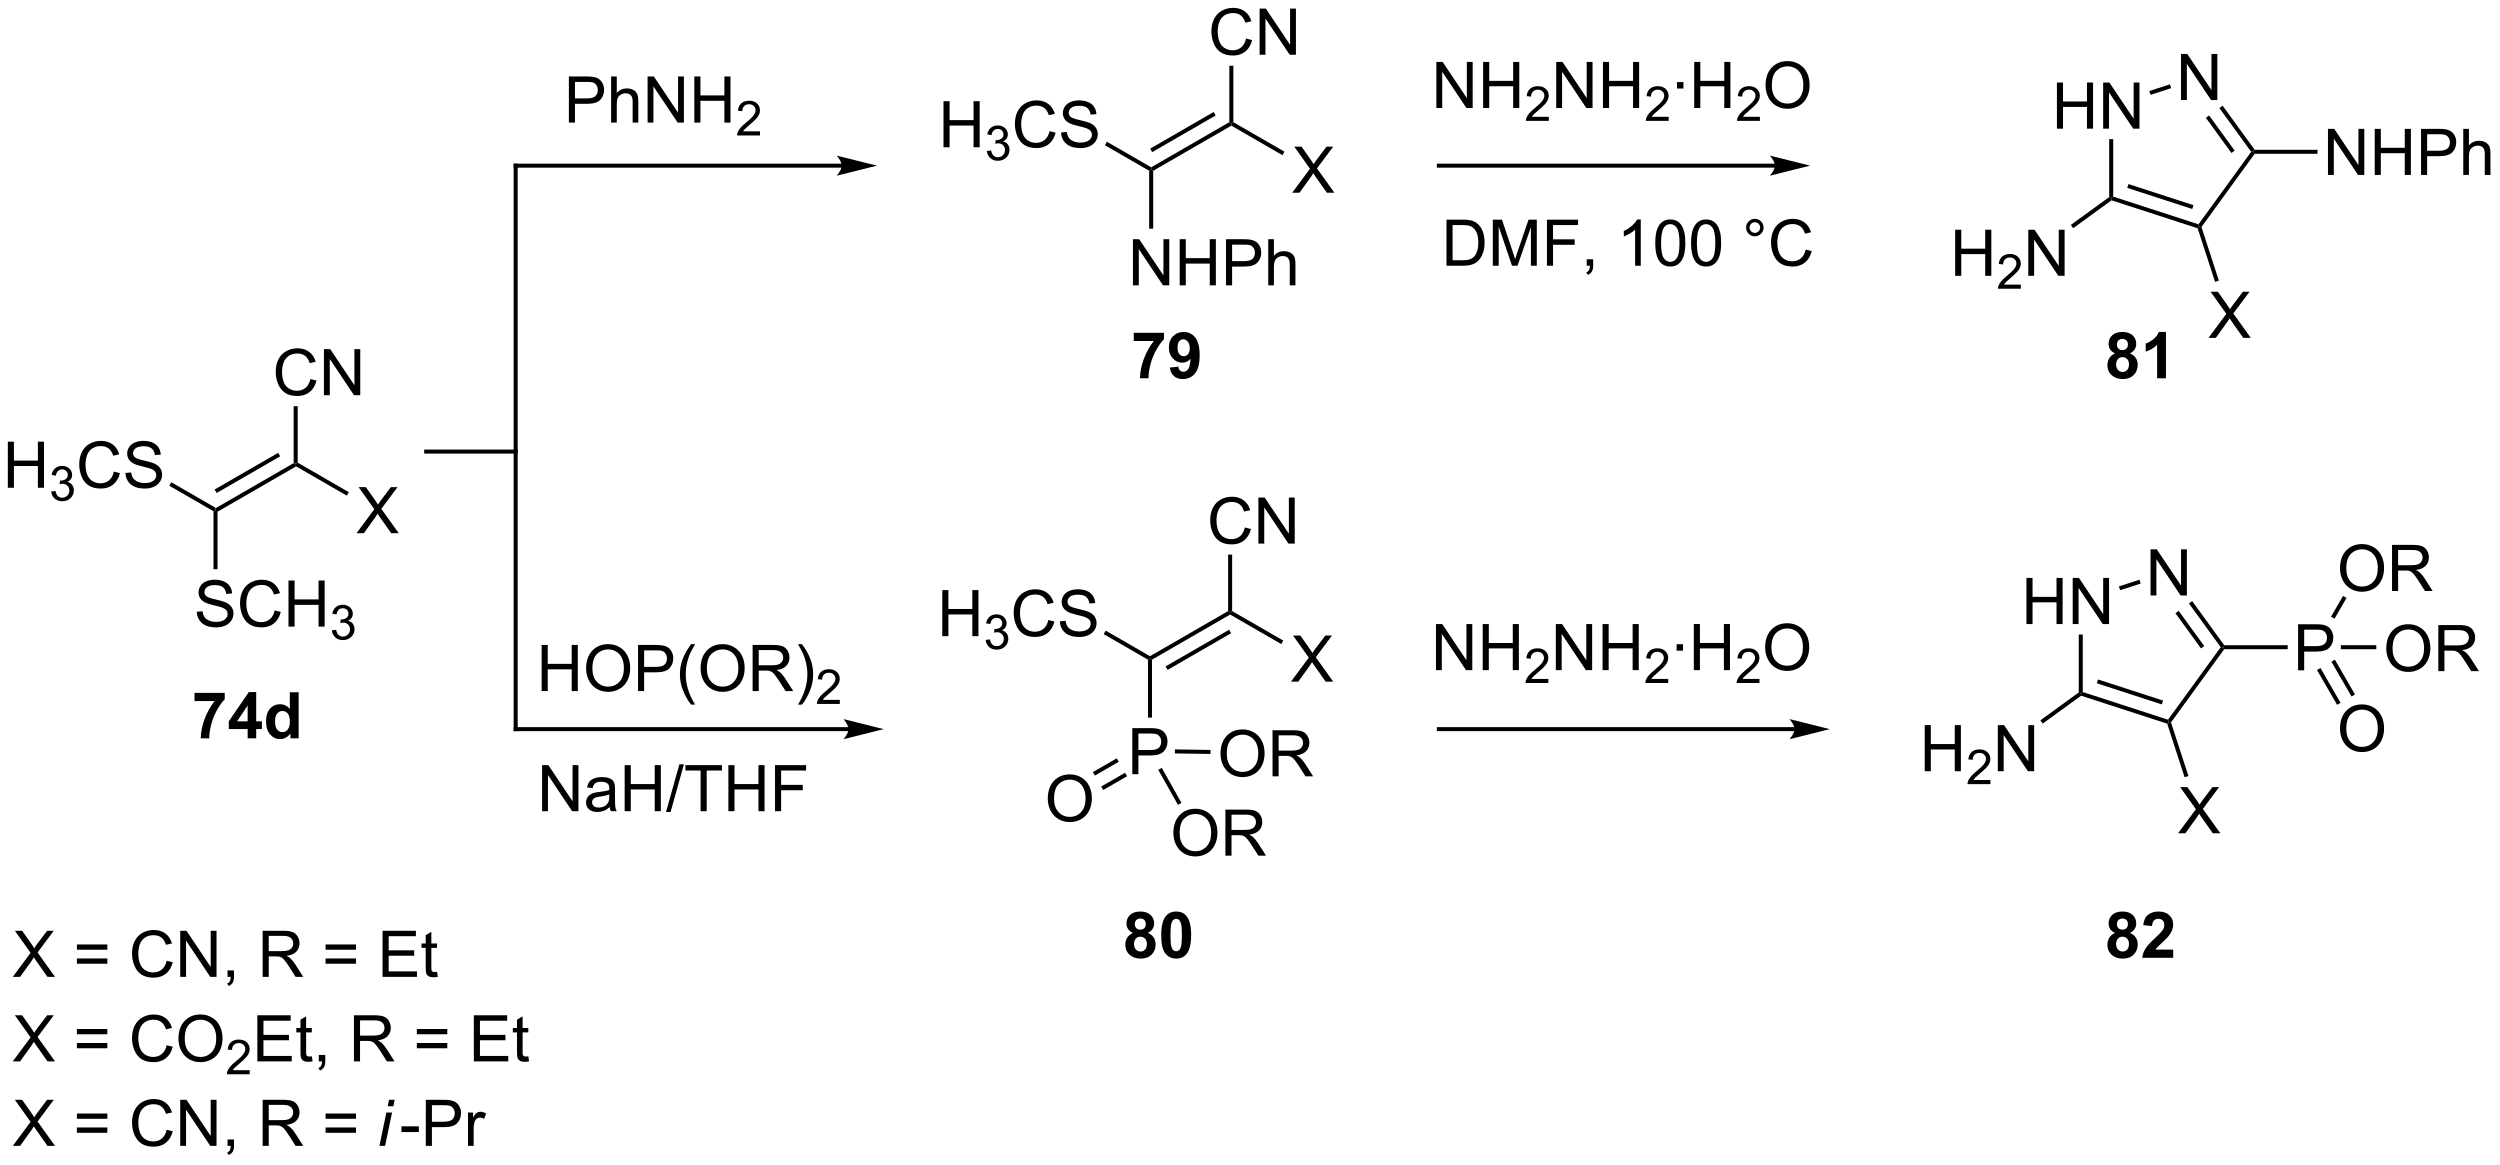 <?xml version="1.0" encoding="UTF-8"?>
<!DOCTYPE svg PUBLIC '-//W3C//DTD SVG 1.0//EN'
          'http://www.w3.org/TR/2001/REC-SVG-20010904/DTD/svg10.dtd'>
<svg stroke-dasharray="none" shape-rendering="auto" xmlns="http://www.w3.org/2000/svg" font-family="'Dialog'" text-rendering="auto" width="852" fill-opacity="1" color-interpolation="auto" color-rendering="auto" preserveAspectRatio="xMidYMid meet" font-size="12px" viewBox="0 0 852 397" fill="black" xmlns:xlink="http://www.w3.org/1999/xlink" stroke="black" image-rendering="auto" stroke-miterlimit="10" stroke-linecap="square" stroke-linejoin="miter" font-style="normal" stroke-width="1" height="397" stroke-dashoffset="0" font-weight="normal" stroke-opacity="1"
><!--Generated by the Batik Graphics2D SVG Generator--><defs id="genericDefs"
  /><g
  ><defs id="defs1"
    ><clipPath clipPathUnits="userSpaceOnUse" id="clipPath1"
      ><path d="M2.258 1.614 L321.53 1.614 L321.53 150.219 L2.258 150.219 L2.258 1.614 Z"
      /></clipPath
      ><clipPath clipPathUnits="userSpaceOnUse" id="clipPath2"
      ><path d="M0.408 55.285 L0.408 199.759 L310.803 199.759 L310.803 55.285 Z"
      /></clipPath
    ></defs
    ><g transform="scale(2.667,2.667) translate(-2.258,-1.614) matrix(1.029,0,0,1.029,1.839,-55.252)"
    ><path d="M27.434 118.804 L27.184 118.659 L27.184 118.371 L36.894 112.765 L37.144 112.909 L37.144 113.198 ZM27.309 116.486 L35.199 111.931 L34.949 111.498 L27.059 116.053 Z" stroke="none" clip-path="url(#clipPath2)"
    /></g
    ><g transform="matrix(2.743,0,0,2.743,-1.119,-151.643)"
    ><path d="M44.702 121.534 L46.915 118.55 L44.962 115.808 L45.866 115.808 L46.905 117.277 Q47.228 117.732 47.366 117.98 Q47.556 117.667 47.819 117.326 L48.97 115.808 L49.796 115.808 L47.783 118.506 L49.952 121.534 L49.014 121.534 L47.572 119.49 Q47.452 119.316 47.322 119.107 Q47.132 119.42 47.048 119.537 L45.611 121.534 L44.702 121.534 Z" stroke="none" clip-path="url(#clipPath2)"
    /></g
    ><g transform="matrix(2.743,0,0,2.743,-1.119,-151.643)"
    ><path d="M37.144 113.198 L37.144 112.909 L37.394 112.765 L43.747 116.433 L43.497 116.866 Z" stroke="none" clip-path="url(#clipPath2)"
    /></g
    ><g transform="matrix(2.743,0,0,2.743,-1.119,-151.643)"
    ><path d="M38.972 102.377 L39.73 102.567 Q39.493 103.502 38.873 103.994 Q38.253 104.483 37.36 104.483 Q36.433 104.483 35.852 104.106 Q35.274 103.728 34.969 103.015 Q34.667 102.299 34.667 101.478 Q34.667 100.582 35.008 99.918 Q35.352 99.252 35.982 98.905 Q36.612 98.559 37.37 98.559 Q38.23 98.559 38.816 98.996 Q39.401 99.434 39.633 100.228 L38.886 100.403 Q38.688 99.778 38.308 99.494 Q37.93 99.207 37.355 99.207 Q36.696 99.207 36.25 99.525 Q35.808 99.84 35.628 100.374 Q35.448 100.908 35.448 101.473 Q35.448 102.205 35.662 102.749 Q35.875 103.293 36.323 103.564 Q36.774 103.832 37.297 103.832 Q37.933 103.832 38.373 103.465 Q38.816 103.098 38.972 102.377 ZM40.655 104.384 L40.655 98.658 L41.434 98.658 L44.442 103.153 L44.442 98.658 L45.168 98.658 L45.168 104.384 L44.39 104.384 L41.382 99.884 L41.382 104.384 L40.655 104.384 Z" stroke="none" clip-path="url(#clipPath2)"
    /></g
    ><g transform="matrix(2.743,0,0,2.743,-1.119,-151.643)"
    ><path d="M37.394 112.765 L37.144 112.909 L36.894 112.765 L36.894 105.751 L37.394 105.751 Z" stroke="none" clip-path="url(#clipPath2)"
    /></g
    ><g transform="matrix(2.743,0,0,2.743,-1.119,-151.643)"
    ><path d="M1.38 115.884 L1.38 110.158 L2.138 110.158 L2.138 112.509 L5.115 112.509 L5.115 110.158 L5.872 110.158 L5.872 115.884 L5.115 115.884 L5.115 113.184 L2.138 113.184 L2.138 115.884 L1.38 115.884 Z" stroke="none" clip-path="url(#clipPath2)"
    /></g
    ><g transform="matrix(2.743,0,0,2.743,-1.119,-151.643)"
    ><path d="M6.769 116.35 L7.296 116.279 Q7.388 116.728 7.605 116.926 Q7.824 117.123 8.138 117.123 Q8.509 117.123 8.765 116.865 Q9.023 116.607 9.023 116.227 Q9.023 115.863 8.785 115.629 Q8.548 115.393 8.181 115.393 Q8.033 115.393 7.81 115.451 L7.869 114.988 Q7.921 114.994 7.952 114.994 Q8.29 114.994 8.56 114.818 Q8.829 114.643 8.829 114.275 Q8.829 113.986 8.632 113.797 Q8.437 113.606 8.126 113.606 Q7.818 113.606 7.613 113.799 Q7.408 113.992 7.349 114.379 L6.822 114.285 Q6.919 113.754 7.261 113.463 Q7.605 113.172 8.115 113.172 Q8.466 113.172 8.761 113.322 Q9.058 113.473 9.214 113.734 Q9.37 113.994 9.37 114.287 Q9.37 114.566 9.22 114.795 Q9.072 115.023 8.779 115.158 Q9.16 115.246 9.37 115.523 Q9.582 115.799 9.582 116.215 Q9.582 116.777 9.171 117.17 Q8.761 117.561 8.134 117.561 Q7.57 117.561 7.195 117.225 Q6.822 116.887 6.769 116.35 Z" stroke="none" clip-path="url(#clipPath2)"
    /></g
    ><g transform="matrix(2.743,0,0,2.743,-1.119,-151.643)"
    ><path d="M14.557 113.877 L15.315 114.067 Q15.078 115.002 14.458 115.494 Q13.838 115.983 12.945 115.983 Q12.018 115.983 11.437 115.606 Q10.859 115.228 10.554 114.515 Q10.252 113.799 10.252 112.978 Q10.252 112.082 10.594 111.418 Q10.937 110.752 11.567 110.405 Q12.198 110.059 12.956 110.059 Q13.815 110.059 14.401 110.496 Q14.987 110.934 15.219 111.728 L14.471 111.903 Q14.273 111.278 13.893 110.994 Q13.515 110.707 12.94 110.707 Q12.281 110.707 11.836 111.025 Q11.393 111.34 11.213 111.874 Q11.034 112.408 11.034 112.973 Q11.034 113.705 11.247 114.249 Q11.461 114.793 11.909 115.064 Q12.359 115.332 12.883 115.332 Q13.518 115.332 13.958 114.965 Q14.401 114.598 14.557 113.877 ZM15.991 114.043 L16.707 113.981 Q16.756 114.41 16.941 114.686 Q17.129 114.963 17.519 115.132 Q17.91 115.301 18.397 115.301 Q18.832 115.301 19.163 115.174 Q19.496 115.043 19.657 114.819 Q19.819 114.595 19.819 114.33 Q19.819 114.059 19.663 113.858 Q19.506 113.658 19.147 113.52 Q18.918 113.431 18.129 113.241 Q17.34 113.051 17.022 112.884 Q16.613 112.668 16.41 112.35 Q16.209 112.033 16.209 111.637 Q16.209 111.205 16.454 110.827 Q16.702 110.45 17.173 110.254 Q17.647 110.059 18.225 110.059 Q18.863 110.059 19.347 110.265 Q19.834 110.47 20.095 110.869 Q20.358 111.267 20.379 111.77 L19.652 111.825 Q19.592 111.283 19.254 111.007 Q18.918 110.728 18.256 110.728 Q17.569 110.728 17.254 110.981 Q16.941 111.231 16.941 111.588 Q16.941 111.895 17.163 112.095 Q17.381 112.293 18.306 112.504 Q19.23 112.713 19.574 112.869 Q20.074 113.098 20.311 113.452 Q20.55 113.806 20.55 114.267 Q20.55 114.723 20.288 115.129 Q20.027 115.533 19.535 115.759 Q19.045 115.983 18.433 115.983 Q17.655 115.983 17.129 115.757 Q16.605 115.528 16.306 115.075 Q16.006 114.619 15.991 114.043 Z" stroke="none" clip-path="url(#clipPath2)"
    /></g
    ><g transform="matrix(2.743,0,0,2.743,-1.119,-151.643)"
    ><path d="M27.184 118.371 L27.184 118.659 L26.934 118.804 L21.435 115.629 L21.685 115.195 Z" stroke="none" clip-path="url(#clipPath2)"
    /></g
    ><g transform="matrix(2.743,0,0,2.743,-1.119,-151.643)"
    ><path d="M24.856 131.293 L25.572 131.231 Q25.622 131.66 25.807 131.936 Q25.994 132.213 26.385 132.382 Q26.775 132.551 27.262 132.551 Q27.697 132.551 28.028 132.423 Q28.361 132.293 28.523 132.069 Q28.684 131.845 28.684 131.58 Q28.684 131.309 28.528 131.108 Q28.372 130.908 28.012 130.77 Q27.783 130.681 26.994 130.491 Q26.205 130.301 25.887 130.134 Q25.479 129.918 25.275 129.601 Q25.075 129.283 25.075 128.887 Q25.075 128.455 25.32 128.077 Q25.567 127.7 26.038 127.504 Q26.512 127.309 27.09 127.309 Q27.729 127.309 28.213 127.515 Q28.7 127.72 28.96 128.119 Q29.223 128.517 29.244 129.02 L28.518 129.075 Q28.458 128.533 28.119 128.257 Q27.783 127.978 27.122 127.978 Q26.434 127.978 26.119 128.231 Q25.807 128.481 25.807 128.838 Q25.807 129.145 26.028 129.345 Q26.247 129.543 27.171 129.754 Q28.096 129.963 28.439 130.119 Q28.939 130.348 29.177 130.702 Q29.416 131.056 29.416 131.517 Q29.416 131.973 29.153 132.379 Q28.893 132.783 28.4 133.009 Q27.911 133.233 27.299 133.233 Q26.52 133.233 25.994 133.007 Q25.471 132.778 25.171 132.325 Q24.872 131.869 24.856 131.293 ZM34.536 131.127 L35.294 131.317 Q35.057 132.252 34.437 132.744 Q33.817 133.233 32.924 133.233 Q31.997 133.233 31.416 132.856 Q30.838 132.478 30.533 131.765 Q30.231 131.048 30.231 130.228 Q30.231 129.332 30.572 128.668 Q30.916 128.002 31.546 127.655 Q32.176 127.309 32.934 127.309 Q33.794 127.309 34.38 127.746 Q34.965 128.184 35.197 128.978 L34.45 129.153 Q34.252 128.528 33.872 128.244 Q33.494 127.957 32.919 127.957 Q32.26 127.957 31.814 128.275 Q31.372 128.59 31.192 129.124 Q31.012 129.658 31.012 130.223 Q31.012 130.955 31.226 131.499 Q31.439 132.043 31.887 132.314 Q32.338 132.582 32.861 132.582 Q33.497 132.582 33.937 132.215 Q34.38 131.848 34.536 131.127 ZM36.251 133.134 L36.251 127.408 L37.008 127.408 L37.008 129.759 L39.985 129.759 L39.985 127.408 L40.743 127.408 L40.743 133.134 L39.985 133.134 L39.985 130.434 L37.008 130.434 L37.008 133.134 L36.251 133.134 Z" stroke="none" clip-path="url(#clipPath2)"
    /></g
    ><g transform="matrix(2.743,0,0,2.743,-1.119,-151.643)"
    ><path d="M41.639 133.6 L42.167 133.529 Q42.258 133.978 42.475 134.176 Q42.694 134.373 43.008 134.373 Q43.38 134.373 43.635 134.115 Q43.893 133.857 43.893 133.477 Q43.893 133.113 43.655 132.879 Q43.419 132.643 43.051 132.643 Q42.903 132.643 42.68 132.701 L42.739 132.238 Q42.792 132.244 42.823 132.244 Q43.161 132.244 43.43 132.068 Q43.7 131.893 43.7 131.525 Q43.7 131.236 43.503 131.047 Q43.307 130.856 42.997 130.856 Q42.688 130.856 42.483 131.049 Q42.278 131.242 42.219 131.629 L41.692 131.535 Q41.79 131.004 42.132 130.713 Q42.475 130.422 42.985 130.422 Q43.337 130.422 43.632 130.572 Q43.928 130.723 44.085 130.984 Q44.241 131.244 44.241 131.537 Q44.241 131.816 44.09 132.045 Q43.942 132.274 43.649 132.408 Q44.03 132.496 44.241 132.774 Q44.452 133.049 44.452 133.465 Q44.452 134.027 44.042 134.42 Q43.632 134.811 43.005 134.811 Q42.44 134.811 42.065 134.475 Q41.692 134.137 41.639 133.6 Z" stroke="none" clip-path="url(#clipPath2)"
    /></g
    ><g transform="matrix(2.743,0,0,2.743,-1.119,-151.643)"
    ><path d="M26.934 118.804 L27.184 118.659 L27.434 118.804 L27.434 126.006 L26.934 126.006 Z" stroke="none" clip-path="url(#clipPath2)"
    /></g
    ><g transform="matrix(2.743,0,0,2.743,-1.119,-151.643)"
    ><path d="M255.966 71.268 L255.966 65.542 L256.724 65.542 L256.724 67.893 L259.7 67.893 L259.7 65.542 L260.458 65.542 L260.458 71.268 L259.7 71.268 L259.7 68.568 L256.724 68.568 L256.724 71.268 L255.966 71.268 ZM261.712 71.268 L261.712 65.542 L262.491 65.542 L265.498 70.037 L265.498 65.542 L266.225 65.542 L266.225 71.268 L265.446 71.268 L262.439 66.768 L262.439 71.268 L261.712 71.268 Z" stroke="none" clip-path="url(#clipPath2)"
    /></g
    ><g transform="matrix(2.743,0,0,2.743,-1.119,-151.643)"
    ><path d="M271.384 67.715 L271.384 61.988 L272.162 61.988 L275.17 66.483 L275.17 61.988 L275.897 61.988 L275.897 67.715 L275.118 67.715 L272.11 63.215 L272.11 67.715 L271.384 67.715 Z" stroke="none" clip-path="url(#clipPath2)"
    /></g
    ><g transform="matrix(2.743,0,0,2.743,-1.119,-151.643)"
    ><path d="M262.462 72.568 L262.962 72.568 L262.962 79.712 L262.712 79.894 L262.462 79.766 Z" stroke="none" clip-path="url(#clipPath2)"
    /></g
    ><g transform="matrix(2.743,0,0,2.743,-1.119,-151.643)"
    ><path d="M262.756 80.171 L262.712 79.894 L262.962 79.712 L273.554 83.153 L273.649 83.447 L273.451 83.646 ZM264.705 78.627 L272.781 81.251 L272.936 80.776 L264.859 78.152 Z" stroke="none" clip-path="url(#clipPath2)"
    /></g
    ><g transform="matrix(2.743,0,0,2.743,-1.119,-151.643)"
    ><path d="M273.926 83.491 L273.649 83.447 L273.554 83.153 L280.1 74.143 L280.409 74.143 L280.536 74.393 Z" stroke="none" clip-path="url(#clipPath2)"
    /></g
    ><g transform="matrix(2.743,0,0,2.743,-1.119,-151.643)"
    ><path d="M280.536 73.893 L280.409 74.143 L280.1 74.143 L276.151 68.708 L276.555 68.414 ZM278.052 73.996 L274.88 69.631 L274.476 69.925 L277.648 74.29 Z" stroke="none" clip-path="url(#clipPath2)"
    /></g
    ><g transform="matrix(2.743,0,0,2.743,-1.119,-151.643)"
    ><path d="M270.006 65.76 L270.161 66.236 L267.605 67.067 L267.45 66.591 Z" stroke="none" clip-path="url(#clipPath2)"
    /></g
    ><g transform="matrix(2.743,0,0,2.743,-1.119,-151.643)"
    ><path d="M243.325 89.553 L243.325 83.826 L244.083 83.826 L244.083 86.178 L247.06 86.178 L247.06 83.826 L247.817 83.826 L247.817 89.553 L247.06 89.553 L247.06 86.853 L244.083 86.853 L244.083 89.553 L243.325 89.553 Z" stroke="none" clip-path="url(#clipPath2)"
    /></g
    ><g transform="matrix(2.743,0,0,2.743,-1.119,-151.643)"
    ><path d="M251.483 90.645 L251.483 91.153 L248.644 91.153 Q248.638 90.962 248.706 90.786 Q248.814 90.497 249.052 90.216 Q249.292 89.934 249.743 89.565 Q250.442 88.991 250.689 88.655 Q250.935 88.319 250.935 88.02 Q250.935 87.708 250.71 87.493 Q250.487 87.276 250.126 87.276 Q249.745 87.276 249.517 87.505 Q249.288 87.733 249.286 88.137 L248.743 88.083 Q248.8 87.475 249.163 87.159 Q249.526 86.841 250.138 86.841 Q250.757 86.841 251.116 87.184 Q251.478 87.526 251.478 88.032 Q251.478 88.29 251.372 88.54 Q251.267 88.788 251.021 89.063 Q250.776 89.338 250.208 89.819 Q249.733 90.218 249.599 90.36 Q249.464 90.503 249.376 90.645 L251.483 90.645 Z" stroke="none" clip-path="url(#clipPath2)"
    /></g
    ><g transform="matrix(2.743,0,0,2.743,-1.119,-151.643)"
    ><path d="M252.408 89.553 L252.408 83.826 L253.187 83.826 L256.195 88.321 L256.195 83.826 L256.921 83.826 L256.921 89.553 L256.143 89.553 L253.135 85.053 L253.135 89.553 L252.408 89.553 Z" stroke="none" clip-path="url(#clipPath2)"
    /></g
    ><g transform="matrix(2.743,0,0,2.743,-1.119,-151.643)"
    ><path d="M262.462 79.766 L262.712 79.894 L262.756 80.171 L257.986 83.636 L257.692 83.232 Z" stroke="none" clip-path="url(#clipPath2)"
    /></g
    ><g transform="matrix(2.743,0,0,2.743,-1.119,-151.643)"
    ><path d="M274.802 97.259 L277.015 94.275 L275.062 91.533 L275.966 91.533 L277.005 93.001 Q277.328 93.457 277.466 93.705 Q277.656 93.392 277.919 93.051 L279.07 91.533 L279.896 91.533 L277.882 94.231 L280.052 97.259 L279.114 97.259 L277.671 95.215 Q277.552 95.041 277.421 94.832 Q277.231 95.145 277.148 95.262 L275.711 97.259 L274.802 97.259 Z" stroke="none" clip-path="url(#clipPath2)"
    /></g
    ><g transform="matrix(2.743,0,0,2.743,-1.119,-151.643)"
    ><path d="M273.451 83.646 L273.649 83.447 L273.926 83.491 L276.089 90.148 L275.614 90.302 Z" stroke="none" clip-path="url(#clipPath2)"
    /></g
    ><g transform="matrix(2.743,0,0,2.743,-1.119,-151.643)"
    ><path d="M289.643 77.018 L289.643 71.292 L290.422 71.292 L293.43 75.787 L293.43 71.292 L294.156 71.292 L294.156 77.018 L293.377 77.018 L290.37 72.518 L290.37 77.018 L289.643 77.018 ZM295.452 77.018 L295.452 71.292 L296.209 71.292 L296.209 73.643 L299.186 73.643 L299.186 71.292 L299.944 71.292 L299.944 77.018 L299.186 77.018 L299.186 74.318 L296.209 74.318 L296.209 77.018 L295.452 77.018 ZM301.206 77.018 L301.206 71.292 L303.367 71.292 Q303.937 71.292 304.237 71.347 Q304.659 71.417 304.942 71.615 Q305.229 71.81 305.404 72.167 Q305.578 72.521 305.578 72.948 Q305.578 73.677 305.112 74.185 Q304.648 74.69 303.432 74.69 L301.963 74.69 L301.963 77.018 L301.206 77.018 ZM301.963 74.013 L303.445 74.013 Q304.18 74.013 304.487 73.74 Q304.797 73.466 304.797 72.972 Q304.797 72.612 304.614 72.357 Q304.432 72.099 304.135 72.018 Q303.945 71.966 303.43 71.966 L301.963 71.966 L301.963 74.013 ZM306.453 77.018 L306.453 71.292 L307.156 71.292 L307.156 73.347 Q307.648 72.776 308.398 72.776 Q308.859 72.776 309.198 72.959 Q309.539 73.138 309.685 73.459 Q309.831 73.779 309.831 74.388 L309.831 77.018 L309.127 77.018 L309.127 74.388 Q309.127 73.862 308.898 73.623 Q308.672 73.38 308.252 73.38 Q307.94 73.38 307.664 73.544 Q307.39 73.706 307.273 73.985 Q307.156 74.261 307.156 74.748 L307.156 77.018 L306.453 77.018 Z" stroke="none" clip-path="url(#clipPath2)"
    /></g
    ><g transform="matrix(2.743,0,0,2.743,-1.119,-151.643)"
    ><path d="M280.536 74.393 L280.409 74.143 L280.536 73.893 L288.343 73.893 L288.343 74.393 Z" stroke="none" clip-path="url(#clipPath2)"
    /></g
    ><g transform="matrix(2.743,0,0,2.743,-1.119,-151.643)"
    ><path d="M104.986 75.615 L64.477 75.615 L64.227 75.615 L64.227 76.115 L64.477 76.115 L104.986 76.115 L105.236 76.115 L105.236 75.615 L104.986 75.615 ZM109.361 75.865 L104.361 74.615 C104.361 74.615 104.986 75.318 104.986 75.865 C104.986 76.412 104.361 77.115 104.361 77.115 Z" stroke="none" clip-path="url(#clipPath2)"
    /></g
    ><g transform="matrix(2.743,0,0,2.743,-1.119,-151.643)"
    ><path d="M178.867 68.702 L178.867 62.975 L179.646 62.975 L182.654 67.47 L182.654 62.975 L183.38 62.975 L183.38 68.702 L182.601 68.702 L179.594 64.202 L179.594 68.702 L178.867 68.702 ZM184.676 68.702 L184.676 62.975 L185.434 62.975 L185.434 65.327 L188.41 65.327 L188.41 62.975 L189.168 62.975 L189.168 68.702 L188.41 68.702 L188.41 66.002 L185.434 66.002 L185.434 68.702 L184.676 68.702 Z" stroke="none" clip-path="url(#clipPath2)"
    /></g
    ><g transform="matrix(2.743,0,0,2.743,-1.119,-151.643)"
    ><path d="M192.834 69.794 L192.834 70.302 L189.994 70.302 Q189.988 70.111 190.056 69.935 Q190.164 69.646 190.402 69.365 Q190.643 69.083 191.094 68.714 Q191.793 68.14 192.039 67.804 Q192.285 67.468 192.285 67.169 Q192.285 66.857 192.06 66.642 Q191.838 66.425 191.476 66.425 Q191.096 66.425 190.867 66.654 Q190.639 66.882 190.637 67.287 L190.094 67.232 Q190.15 66.624 190.514 66.308 Q190.877 65.99 191.488 65.99 Q192.107 65.99 192.467 66.333 Q192.828 66.675 192.828 67.181 Q192.828 67.439 192.722 67.689 Q192.617 67.937 192.371 68.212 Q192.127 68.488 191.559 68.968 Q191.084 69.367 190.949 69.509 Q190.814 69.652 190.726 69.794 L192.834 69.794 Z" stroke="none" clip-path="url(#clipPath2)"
    /></g
    ><g transform="matrix(2.743,0,0,2.743,-1.119,-151.643)"
    ><path d="M193.759 68.702 L193.759 62.975 L194.537 62.975 L197.545 67.47 L197.545 62.975 L198.272 62.975 L198.272 68.702 L197.493 68.702 L194.485 64.202 L194.485 68.702 L193.759 68.702 ZM199.567 68.702 L199.567 62.975 L200.325 62.975 L200.325 65.327 L203.302 65.327 L203.302 62.975 L204.06 62.975 L204.06 68.702 L203.302 68.702 L203.302 66.002 L200.325 66.002 L200.325 68.702 L199.567 68.702 Z" stroke="none" clip-path="url(#clipPath2)"
    /></g
    ><g transform="matrix(2.743,0,0,2.743,-1.119,-151.643)"
    ><path d="M207.726 69.794 L207.726 70.302 L204.886 70.302 Q204.88 70.111 204.948 69.935 Q205.056 69.646 205.294 69.365 Q205.534 69.083 205.985 68.714 Q206.685 68.14 206.931 67.804 Q207.177 67.468 207.177 67.169 Q207.177 66.857 206.952 66.642 Q206.729 66.425 206.368 66.425 Q205.987 66.425 205.759 66.654 Q205.53 66.882 205.528 67.287 L204.985 67.232 Q205.042 66.624 205.405 66.308 Q205.768 65.99 206.38 65.99 Q206.999 65.99 207.358 66.333 Q207.72 66.675 207.72 67.181 Q207.72 67.439 207.614 67.689 Q207.509 67.937 207.263 68.212 Q207.018 68.488 206.45 68.968 Q205.976 69.367 205.841 69.509 Q205.706 69.652 205.618 69.794 L207.726 69.794 Z" stroke="none" clip-path="url(#clipPath2)"
    /></g
    ><g transform="matrix(2.743,0,0,2.743,-1.119,-151.643)"
    ><path d="M208.765 66.283 L208.765 65.483 L209.564 65.483 L209.564 66.283 L208.765 66.283 ZM210.904 68.702 L210.904 62.975 L211.662 62.975 L211.662 65.327 L214.638 65.327 L214.638 62.975 L215.396 62.975 L215.396 68.702 L214.638 68.702 L214.638 66.002 L211.662 66.002 L211.662 68.702 L210.904 68.702 Z" stroke="none" clip-path="url(#clipPath2)"
    /></g
    ><g transform="matrix(2.743,0,0,2.743,-1.119,-151.643)"
    ><path d="M219.062 69.794 L219.062 70.302 L216.222 70.302 Q216.217 70.111 216.285 69.935 Q216.393 69.646 216.631 69.365 Q216.871 69.083 217.322 68.714 Q218.021 68.14 218.268 67.804 Q218.513 67.468 218.513 67.169 Q218.513 66.857 218.289 66.642 Q218.066 66.425 217.705 66.425 Q217.324 66.425 217.096 66.654 Q216.867 66.882 216.865 67.287 L216.322 67.232 Q216.379 66.624 216.742 66.308 Q217.105 65.99 217.717 65.99 Q218.336 65.99 218.695 66.333 Q219.056 66.675 219.056 67.181 Q219.056 67.439 218.951 67.689 Q218.846 67.937 218.6 68.212 Q218.355 68.488 217.787 68.968 Q217.312 69.367 217.178 69.509 Q217.043 69.652 216.955 69.794 L219.062 69.794 Z" stroke="none" clip-path="url(#clipPath2)"
    /></g
    ><g transform="matrix(2.743,0,0,2.743,-1.119,-151.643)"
    ><path d="M219.766 65.913 Q219.766 64.486 220.531 63.681 Q221.297 62.874 222.508 62.874 Q223.3 62.874 223.935 63.254 Q224.573 63.632 224.906 64.309 Q225.242 64.986 225.242 65.845 Q225.242 66.718 224.891 67.405 Q224.539 68.093 223.893 68.447 Q223.25 68.801 222.503 68.801 Q221.696 68.801 221.058 68.41 Q220.422 68.017 220.094 67.343 Q219.766 66.666 219.766 65.913 ZM220.547 65.924 Q220.547 66.96 221.102 67.556 Q221.659 68.15 222.5 68.15 Q223.354 68.15 223.906 67.549 Q224.461 66.947 224.461 65.843 Q224.461 65.142 224.224 64.621 Q223.987 64.1 223.531 63.814 Q223.078 63.525 222.511 63.525 Q221.706 63.525 221.125 64.08 Q220.547 64.632 220.547 65.924 Z" stroke="none" clip-path="url(#clipPath2)"
    /></g
    ><g transform="matrix(2.743,0,0,2.743,-1.119,-151.643)"
    ><path d="M143.685 76.502 L143.435 76.358 L143.435 76.069 L153.144 70.463 L153.394 70.608 L153.394 70.896 ZM143.56 74.184 L151.449 69.629 L151.199 69.196 L143.31 73.751 Z" stroke="none" clip-path="url(#clipPath2)"
    /></g
    ><g transform="matrix(2.743,0,0,2.743,-1.119,-151.643)"
    ><path d="M160.953 79.233 L163.166 76.248 L161.213 73.506 L162.117 73.506 L163.156 74.975 Q163.479 75.431 163.617 75.678 Q163.807 75.365 164.07 75.024 L165.221 73.506 L166.046 73.506 L164.033 76.204 L166.203 79.233 L165.265 79.233 L163.822 77.188 Q163.703 77.014 163.572 76.806 Q163.382 77.118 163.299 77.235 L161.861 79.233 L160.953 79.233 Z" stroke="none" clip-path="url(#clipPath2)"
    /></g
    ><g transform="matrix(2.743,0,0,2.743,-1.119,-151.643)"
    ><path d="M153.394 70.896 L153.394 70.608 L153.644 70.463 L159.997 74.131 L159.747 74.564 Z" stroke="none" clip-path="url(#clipPath2)"
    /></g
    ><g transform="matrix(2.743,0,0,2.743,-1.119,-151.643)"
    ><path d="M155.222 60.075 L155.98 60.265 Q155.743 61.2 155.124 61.692 Q154.504 62.182 153.61 62.182 Q152.683 62.182 152.103 61.804 Q151.524 61.426 151.22 60.713 Q150.918 59.997 150.918 59.176 Q150.918 58.281 151.259 57.617 Q151.603 56.95 152.233 56.603 Q152.863 56.257 153.621 56.257 Q154.48 56.257 155.066 56.695 Q155.652 57.132 155.884 57.926 L155.137 58.101 Q154.939 57.476 154.558 57.192 Q154.181 56.906 153.605 56.906 Q152.946 56.906 152.501 57.223 Q152.058 57.538 151.879 58.072 Q151.699 58.606 151.699 59.171 Q151.699 59.903 151.912 60.447 Q152.126 60.992 152.574 61.262 Q153.024 61.531 153.548 61.531 Q154.183 61.531 154.624 61.163 Q155.066 60.796 155.222 60.075 ZM156.906 62.083 L156.906 56.356 L157.685 56.356 L160.692 60.851 L160.692 56.356 L161.419 56.356 L161.419 62.083 L160.64 62.083 L157.633 57.583 L157.633 62.083 L156.906 62.083 Z" stroke="none" clip-path="url(#clipPath2)"
    /></g
    ><g transform="matrix(2.743,0,0,2.743,-1.119,-151.643)"
    ><path d="M153.644 70.463 L153.394 70.608 L153.144 70.463 L153.144 63.449 L153.644 63.449 Z" stroke="none" clip-path="url(#clipPath2)"
    /></g
    ><g transform="matrix(2.743,0,0,2.743,-1.119,-151.643)"
    ><path d="M117.631 73.583 L117.631 67.856 L118.389 67.856 L118.389 70.208 L121.365 70.208 L121.365 67.856 L122.123 67.856 L122.123 73.583 L121.365 73.583 L121.365 70.882 L118.389 70.882 L118.389 73.583 L117.631 73.583 Z" stroke="none" clip-path="url(#clipPath2)"
    /></g
    ><g transform="matrix(2.743,0,0,2.743,-1.119,-151.643)"
    ><path d="M123.02 74.048 L123.547 73.978 Q123.639 74.427 123.856 74.624 Q124.074 74.821 124.389 74.821 Q124.76 74.821 125.016 74.564 Q125.274 74.306 125.274 73.925 Q125.274 73.562 125.035 73.327 Q124.799 73.091 124.432 73.091 Q124.283 73.091 124.061 73.15 L124.119 72.687 Q124.172 72.692 124.203 72.692 Q124.541 72.692 124.811 72.517 Q125.08 72.341 125.08 71.974 Q125.08 71.685 124.883 71.495 Q124.688 71.304 124.377 71.304 Q124.069 71.304 123.863 71.497 Q123.658 71.691 123.6 72.077 L123.072 71.984 Q123.17 71.452 123.512 71.161 Q123.856 70.87 124.365 70.87 Q124.717 70.87 125.012 71.021 Q125.309 71.171 125.465 71.433 Q125.621 71.692 125.621 71.985 Q125.621 72.265 125.471 72.493 Q125.322 72.722 125.029 72.856 Q125.41 72.944 125.621 73.222 Q125.832 73.497 125.832 73.913 Q125.832 74.476 125.422 74.868 Q125.012 75.259 124.385 75.259 Q123.82 75.259 123.445 74.923 Q123.072 74.585 123.02 74.048 Z" stroke="none" clip-path="url(#clipPath2)"
    /></g
    ><g transform="matrix(2.743,0,0,2.743,-1.119,-151.643)"
    ><path d="M130.808 71.575 L131.565 71.765 Q131.329 72.7 130.709 73.192 Q130.089 73.682 129.196 73.682 Q128.269 73.682 127.688 73.304 Q127.11 72.927 126.805 72.213 Q126.503 71.497 126.503 70.677 Q126.503 69.781 126.844 69.117 Q127.188 68.45 127.818 68.103 Q128.448 67.757 129.206 67.757 Q130.065 67.757 130.651 68.195 Q131.237 68.632 131.469 69.427 L130.722 69.601 Q130.524 68.976 130.144 68.692 Q129.766 68.406 129.19 68.406 Q128.532 68.406 128.086 68.723 Q127.644 69.038 127.464 69.572 Q127.284 70.106 127.284 70.671 Q127.284 71.403 127.498 71.947 Q127.711 72.492 128.159 72.762 Q128.61 73.031 129.133 73.031 Q129.769 73.031 130.209 72.663 Q130.651 72.296 130.808 71.575 ZM132.241 71.742 L132.958 71.679 Q133.007 72.109 133.192 72.385 Q133.379 72.661 133.77 72.83 Q134.161 72.999 134.648 72.999 Q135.083 72.999 135.413 72.872 Q135.746 72.742 135.908 72.518 Q136.069 72.294 136.069 72.028 Q136.069 71.757 135.913 71.557 Q135.757 71.356 135.398 71.218 Q135.168 71.13 134.379 70.939 Q133.59 70.749 133.273 70.583 Q132.864 70.367 132.661 70.049 Q132.46 69.731 132.46 69.335 Q132.46 68.903 132.705 68.525 Q132.952 68.148 133.424 67.953 Q133.898 67.757 134.476 67.757 Q135.114 67.757 135.598 67.963 Q136.085 68.169 136.345 68.567 Q136.608 68.966 136.629 69.468 L135.903 69.523 Q135.843 68.981 135.504 68.705 Q135.168 68.427 134.507 68.427 Q133.819 68.427 133.504 68.679 Q133.192 68.929 133.192 69.286 Q133.192 69.593 133.413 69.794 Q133.632 69.992 134.556 70.203 Q135.481 70.411 135.825 70.567 Q136.325 70.796 136.562 71.15 Q136.801 71.505 136.801 71.966 Q136.801 72.421 136.538 72.828 Q136.278 73.231 135.786 73.458 Q135.296 73.682 134.684 73.682 Q133.905 73.682 133.379 73.455 Q132.856 73.226 132.556 72.773 Q132.257 72.317 132.241 71.742 Z" stroke="none" clip-path="url(#clipPath2)"
    /></g
    ><g transform="matrix(2.743,0,0,2.743,-1.119,-151.643)"
    ><path d="M143.435 76.069 L143.435 76.358 L143.185 76.502 L137.685 73.327 L137.935 72.894 Z" stroke="none" clip-path="url(#clipPath2)"
    /></g
    ><g transform="matrix(2.743,0,0,2.743,-1.119,-151.643)"
    ><path d="M141.169 90.733 L141.169 85.006 L141.948 85.006 L144.956 89.501 L144.956 85.006 L145.682 85.006 L145.682 90.733 L144.904 90.733 L141.896 86.233 L141.896 90.733 L141.169 90.733 ZM146.978 90.733 L146.978 85.006 L147.736 85.006 L147.736 87.358 L150.712 87.358 L150.712 85.006 L151.47 85.006 L151.47 90.733 L150.712 90.733 L150.712 88.032 L147.736 88.032 L147.736 90.733 L146.978 90.733 ZM152.732 90.733 L152.732 85.006 L154.893 85.006 Q155.464 85.006 155.763 85.061 Q156.185 85.131 156.469 85.329 Q156.755 85.524 156.93 85.881 Q157.104 86.235 157.104 86.662 Q157.104 87.391 156.638 87.899 Q156.175 88.405 154.958 88.405 L153.49 88.405 L153.49 90.733 L152.732 90.733 ZM153.49 87.728 L154.971 87.728 Q155.706 87.728 156.013 87.454 Q156.323 87.181 156.323 86.686 Q156.323 86.326 156.141 86.071 Q155.958 85.813 155.662 85.733 Q155.471 85.681 154.956 85.681 L153.49 85.681 L153.49 87.728 ZM157.979 90.733 L157.979 85.006 L158.682 85.006 L158.682 87.061 Q159.175 86.49 159.925 86.49 Q160.386 86.49 160.724 86.673 Q161.065 86.853 161.211 87.173 Q161.357 87.493 161.357 88.103 L161.357 90.733 L160.654 90.733 L160.654 88.103 Q160.654 87.576 160.425 87.337 Q160.198 87.095 159.779 87.095 Q159.466 87.095 159.19 87.259 Q158.917 87.42 158.8 87.699 Q158.682 87.975 158.682 88.462 L158.682 90.733 L157.979 90.733 Z" stroke="none" clip-path="url(#clipPath2)"
    /></g
    ><g transform="matrix(2.743,0,0,2.743,-1.119,-151.643)"
    ><path d="M143.185 76.502 L143.435 76.358 L143.685 76.502 L143.685 83.698 L143.185 83.698 Z" stroke="none" clip-path="url(#clipPath2)"
    /></g
    ><g transform="matrix(2.743,0,0,2.743,-1.119,-151.643)"
    ><path d="M220.927 75.615 L179.177 75.615 L178.927 75.615 L178.927 76.115 L179.177 76.115 L220.927 76.115 L221.177 76.115 L221.177 75.615 L220.927 75.615 ZM225.302 75.865 L220.302 74.615 C220.302 74.615 220.927 75.318 220.927 75.865 C220.927 76.412 220.302 77.115 220.302 77.115 Z" stroke="none" clip-path="url(#clipPath2)"
    /></g
    ><g transform="matrix(2.743,0,0,2.743,-1.119,-151.643)"
    ><path d="M71.088 70.512 L71.088 64.785 L73.25 64.785 Q73.82 64.785 74.12 64.84 Q74.541 64.91 74.825 65.108 Q75.112 65.303 75.286 65.66 Q75.461 66.014 75.461 66.441 Q75.461 67.171 74.995 67.678 Q74.531 68.184 73.315 68.184 L71.846 68.184 L71.846 70.512 L71.088 70.512 ZM71.846 67.507 L73.328 67.507 Q74.062 67.507 74.37 67.233 Q74.68 66.96 74.68 66.465 Q74.68 66.106 74.497 65.85 Q74.315 65.592 74.018 65.512 Q73.828 65.46 73.312 65.46 L71.846 65.46 L71.846 67.507 ZM76.336 70.512 L76.336 64.785 L77.039 64.785 L77.039 66.84 Q77.531 66.269 78.281 66.269 Q78.742 66.269 79.081 66.452 Q79.422 66.632 79.568 66.952 Q79.713 67.272 79.713 67.882 L79.713 70.512 L79.01 70.512 L79.01 67.882 Q79.01 67.356 78.781 67.116 Q78.555 66.874 78.135 66.874 Q77.823 66.874 77.547 67.038 Q77.273 67.199 77.156 67.478 Q77.039 67.754 77.039 68.241 L77.039 70.512 L76.336 70.512 ZM80.866 70.512 L80.866 64.785 L81.644 64.785 L84.652 69.28 L84.652 64.785 L85.379 64.785 L85.379 70.512 L84.6 70.512 L81.592 66.012 L81.592 70.512 L80.866 70.512 ZM86.674 70.512 L86.674 64.785 L87.432 64.785 L87.432 67.137 L90.409 67.137 L90.409 64.785 L91.166 64.785 L91.166 70.512 L90.409 70.512 L90.409 67.811 L87.432 67.811 L87.432 70.512 L86.674 70.512 Z" stroke="none" clip-path="url(#clipPath2)"
    /></g
    ><g transform="matrix(2.743,0,0,2.743,-1.119,-151.643)"
    ><path d="M94.833 71.604 L94.833 72.112 L91.993 72.112 Q91.987 71.92 92.055 71.745 Q92.163 71.456 92.401 71.174 Q92.641 70.893 93.092 70.524 Q93.792 69.95 94.038 69.614 Q94.284 69.278 94.284 68.979 Q94.284 68.666 94.059 68.451 Q93.837 68.235 93.475 68.235 Q93.094 68.235 92.866 68.463 Q92.637 68.692 92.635 69.096 L92.092 69.041 Q92.149 68.434 92.512 68.118 Q92.876 67.799 93.487 67.799 Q94.106 67.799 94.465 68.143 Q94.827 68.485 94.827 68.991 Q94.827 69.248 94.721 69.498 Q94.616 69.746 94.37 70.022 Q94.126 70.297 93.557 70.778 Q93.083 71.176 92.948 71.319 Q92.813 71.461 92.725 71.604 L94.833 71.604 Z" stroke="none" clip-path="url(#clipPath2)"
    /></g
    ><g transform="matrix(2.743,0,0,2.743,-1.119,-151.643)"
    ><path d="M180.125 88.299 L180.125 82.573 L182.099 82.573 Q182.766 82.573 183.117 82.653 Q183.609 82.768 183.958 83.065 Q184.411 83.448 184.635 84.044 Q184.859 84.638 184.859 85.403 Q184.859 86.057 184.706 86.562 Q184.555 87.065 184.315 87.395 Q184.078 87.724 183.794 87.914 Q183.513 88.104 183.112 88.203 Q182.711 88.299 182.193 88.299 L180.125 88.299 ZM180.883 87.622 L182.107 87.622 Q182.672 87.622 182.995 87.518 Q183.318 87.411 183.508 87.221 Q183.779 86.95 183.927 86.497 Q184.078 86.041 184.078 85.393 Q184.078 84.494 183.784 84.013 Q183.489 83.528 183.068 83.364 Q182.763 83.247 182.086 83.247 L180.883 83.247 L180.883 87.622 ZM185.879 88.299 L185.879 82.573 L187.019 82.573 L188.376 86.627 Q188.564 87.192 188.65 87.474 Q188.746 87.161 188.954 86.557 L190.324 82.573 L191.345 82.573 L191.345 88.299 L190.613 88.299 L190.613 83.505 L188.949 88.299 L188.267 88.299 L186.611 83.424 L186.611 88.299 L185.879 88.299 ZM192.605 88.299 L192.605 82.573 L196.47 82.573 L196.47 83.247 L193.363 83.247 L193.363 85.02 L196.051 85.02 L196.051 85.698 L193.363 85.698 L193.363 88.299 L192.605 88.299 ZM197.547 88.299 L197.547 87.497 L198.349 87.497 L198.349 88.299 Q198.349 88.742 198.193 89.013 Q198.036 89.284 197.695 89.432 L197.5 89.132 Q197.724 89.034 197.828 88.843 Q197.935 88.656 197.945 88.299 L197.547 88.299 ZM204.263 88.299 L203.56 88.299 L203.56 83.817 Q203.305 84.059 202.893 84.302 Q202.482 84.544 202.154 84.666 L202.154 83.987 Q202.742 83.708 203.182 83.315 Q203.625 82.919 203.81 82.549 L204.263 82.549 L204.263 88.299 ZM206.064 85.474 Q206.064 84.458 206.272 83.841 Q206.48 83.221 206.892 82.885 Q207.306 82.549 207.931 82.549 Q208.392 82.549 208.738 82.734 Q209.087 82.919 209.314 83.27 Q209.54 83.619 209.668 84.122 Q209.798 84.622 209.798 85.474 Q209.798 86.481 209.59 87.101 Q209.384 87.721 208.97 88.059 Q208.559 88.398 207.931 88.398 Q207.103 88.398 206.629 87.802 Q206.064 87.088 206.064 85.474 ZM206.785 85.474 Q206.785 86.885 207.116 87.351 Q207.446 87.817 207.931 87.817 Q208.415 87.817 208.743 87.349 Q209.074 86.88 209.074 85.474 Q209.074 84.059 208.743 83.596 Q208.415 83.13 207.923 83.13 Q207.439 83.13 207.15 83.541 Q206.785 84.065 206.785 85.474 ZM210.513 85.474 Q210.513 84.458 210.721 83.841 Q210.93 83.221 211.341 82.885 Q211.755 82.549 212.38 82.549 Q212.841 82.549 213.187 82.734 Q213.536 82.919 213.763 83.27 Q213.989 83.619 214.117 84.122 Q214.247 84.622 214.247 85.474 Q214.247 86.481 214.039 87.101 Q213.833 87.721 213.419 88.059 Q213.008 88.398 212.38 88.398 Q211.552 88.398 211.078 87.802 Q210.513 87.088 210.513 85.474 ZM211.234 85.474 Q211.234 86.885 211.565 87.351 Q211.896 87.817 212.38 87.817 Q212.864 87.817 213.193 87.349 Q213.523 86.88 213.523 85.474 Q213.523 84.059 213.193 83.596 Q212.864 83.13 212.372 83.13 Q211.888 83.13 211.599 83.541 Q211.234 84.065 211.234 85.474 ZM217.351 83.557 Q217.351 83.106 217.669 82.791 Q217.989 82.474 218.435 82.474 Q218.888 82.474 219.203 82.791 Q219.521 83.106 219.521 83.557 Q219.521 84.005 219.2 84.325 Q218.883 84.643 218.435 84.643 Q217.989 84.643 217.669 84.328 Q217.351 84.01 217.351 83.557 ZM217.779 83.557 Q217.779 83.83 217.971 84.023 Q218.164 84.216 218.437 84.216 Q218.708 84.216 218.901 84.023 Q219.094 83.83 219.094 83.557 Q219.094 83.284 218.901 83.091 Q218.708 82.895 218.437 82.895 Q218.164 82.895 217.971 83.091 Q217.779 83.284 217.779 83.557 ZM224.754 86.291 L225.512 86.481 Q225.275 87.416 224.655 87.909 Q224.035 88.398 223.142 88.398 Q222.215 88.398 221.634 88.02 Q221.056 87.643 220.751 86.929 Q220.449 86.213 220.449 85.393 Q220.449 84.497 220.79 83.833 Q221.134 83.166 221.764 82.82 Q222.394 82.474 223.152 82.474 Q224.012 82.474 224.597 82.911 Q225.184 83.349 225.415 84.143 L224.668 84.317 Q224.47 83.692 224.09 83.409 Q223.712 83.122 223.137 83.122 Q222.478 83.122 222.032 83.44 Q221.59 83.755 221.41 84.289 Q221.23 84.823 221.23 85.388 Q221.23 86.119 221.444 86.664 Q221.657 87.208 222.105 87.479 Q222.556 87.747 223.079 87.747 Q223.715 87.747 224.155 87.38 Q224.597 87.013 224.754 86.291 Z" stroke="none" clip-path="url(#clipPath2)"
    /></g
    ><g transform="matrix(2.743,0,0,2.743,-1.119,-151.643)"
    ><path d="M24.576 142.39 L24.576 141.372 L28.329 141.372 L28.329 142.169 Q27.865 142.625 27.383 143.481 Q26.904 144.335 26.652 145.299 Q26.399 146.263 26.404 147.02 L25.344 147.02 Q25.373 145.833 25.834 144.599 Q26.297 143.364 27.071 142.39 L24.576 142.39 ZM31.176 147.02 L31.176 145.867 L28.833 145.867 L28.833 144.906 L31.317 141.27 L32.239 141.27 L32.239 144.903 L32.95 144.903 L32.95 145.867 L32.239 145.867 L32.239 147.02 L31.176 147.02 ZM31.176 144.903 L31.176 142.945 L29.861 144.903 L31.176 144.903 ZM37.514 147.02 L36.493 147.02 L36.493 146.411 Q36.24 146.765 35.894 146.94 Q35.547 147.114 35.196 147.114 Q34.482 147.114 33.972 146.539 Q33.462 145.96 33.462 144.929 Q33.462 143.875 33.956 143.328 Q34.454 142.778 35.212 142.778 Q35.907 142.778 36.415 143.356 L36.415 141.294 L37.514 141.294 L37.514 147.02 ZM34.584 144.856 Q34.584 145.52 34.766 145.817 Q35.032 146.247 35.508 146.247 Q35.889 146.247 36.154 145.924 Q36.42 145.601 36.42 144.96 Q36.42 144.247 36.162 143.932 Q35.904 143.617 35.501 143.617 Q35.11 143.617 34.847 143.929 Q34.584 144.239 34.584 144.856 Z" stroke="none" clip-path="url(#clipPath2)"
    /></g
    ><g transform="matrix(2.743,0,0,2.743,-1.119,-151.643)"
    ><path d="M141.272 97.648 L141.272 96.63 L145.024 96.63 L145.024 97.426 Q144.561 97.882 144.079 98.739 Q143.6 99.593 143.347 100.557 Q143.095 101.52 143.1 102.278 L142.04 102.278 Q142.068 101.091 142.529 99.856 Q142.993 98.622 143.766 97.648 L141.272 97.648 ZM145.744 100.953 L146.807 100.835 Q146.846 101.161 147.01 101.317 Q147.174 101.473 147.442 101.473 Q147.783 101.473 148.02 101.161 Q148.26 100.848 148.325 99.864 Q147.911 100.343 147.291 100.343 Q146.614 100.343 146.124 99.822 Q145.635 99.301 145.635 98.466 Q145.635 97.593 146.15 97.062 Q146.669 96.528 147.471 96.528 Q148.341 96.528 148.898 97.203 Q149.458 97.874 149.458 99.419 Q149.458 100.989 148.874 101.684 Q148.294 102.38 147.361 102.38 Q146.69 102.38 146.275 102.023 Q145.861 101.663 145.744 100.953 ZM148.229 98.554 Q148.229 98.023 147.984 97.731 Q147.739 97.437 147.419 97.437 Q147.114 97.437 146.913 97.679 Q146.713 97.919 146.713 98.466 Q146.713 99.02 146.932 99.281 Q147.15 99.538 147.479 99.538 Q147.794 99.538 148.01 99.288 Q148.229 99.038 148.229 98.554 Z" stroke="none" clip-path="url(#clipPath2)"
    /></g
    ><g transform="matrix(2.743,0,0,2.743,-1.119,-151.643)"
    ><path d="M263.196 99.187 Q262.772 99.007 262.577 98.695 Q262.384 98.38 262.384 98.005 Q262.384 97.364 262.832 96.947 Q263.28 96.528 264.103 96.528 Q264.92 96.528 265.371 96.947 Q265.821 97.364 265.821 98.005 Q265.821 98.403 265.613 98.713 Q265.407 99.023 265.032 99.187 Q265.509 99.38 265.756 99.747 Q266.006 100.114 266.006 100.593 Q266.006 101.387 265.498 101.885 Q264.993 102.38 264.155 102.38 Q263.373 102.38 262.853 101.968 Q262.24 101.484 262.24 100.64 Q262.24 100.176 262.47 99.788 Q262.702 99.398 263.196 99.187 ZM263.423 98.083 Q263.423 98.411 263.608 98.596 Q263.795 98.778 264.103 98.778 Q264.415 98.778 264.603 98.593 Q264.79 98.406 264.79 98.078 Q264.79 97.77 264.605 97.585 Q264.42 97.398 264.115 97.398 Q263.798 97.398 263.61 97.585 Q263.423 97.773 263.423 98.083 ZM263.321 100.536 Q263.321 100.989 263.553 101.244 Q263.787 101.497 264.134 101.497 Q264.475 101.497 264.696 101.252 Q264.92 101.007 264.92 100.546 Q264.92 100.145 264.694 99.9 Q264.467 99.656 264.118 99.656 Q263.717 99.656 263.519 99.934 Q263.321 100.21 263.321 100.536 ZM269.513 102.278 L268.416 102.278 L268.416 98.14 Q267.815 98.703 266.997 98.973 L266.997 97.976 Q267.427 97.835 267.929 97.445 Q268.435 97.051 268.622 96.528 L269.513 96.528 L269.513 102.278 Z" stroke="none" clip-path="url(#clipPath2)"
    /></g
    ><g transform="matrix(2.743,0,0,2.743,-1.119,-151.643)"
    ><path d="M64.727 145.875 L64.727 75.865 L64.727 75.615 L64.227 75.615 L64.227 75.865 L64.227 145.875 L64.227 146.125 L64.727 146.125 L64.727 145.875 Z" stroke="none" clip-path="url(#clipPath2)"
    /></g
    ><g transform="matrix(2.743,0,0,2.743,-1.119,-151.643)"
    ><path d="M64.477 111.14 L53.36 111.14 L53.11 111.14 L53.11 111.64 L53.36 111.64 L64.477 111.64 L64.727 111.64 L64.727 111.14 L64.477 111.14 Z" stroke="none" clip-path="url(#clipPath2)"
    /></g
    ><g transform="matrix(2.743,0,0,2.743,-1.119,-151.643)"
    ><path d="M105.826 145.625 L64.477 145.625 L64.227 145.625 L64.227 146.125 L64.477 146.125 L105.826 146.125 L106.076 146.125 L106.076 145.625 L105.826 145.625 ZM110.201 145.875 L105.201 144.625 C105.201 144.625 105.826 145.328 105.826 145.875 C105.826 146.422 105.201 147.125 105.201 147.125 Z" stroke="none" clip-path="url(#clipPath2)"
    /></g
    ><g transform="matrix(2.743,0,0,2.743,-1.119,-151.643)"
    ><path d="M143.535 137.244 L143.285 137.099 L143.285 136.811 L152.994 131.205 L153.244 131.349 L153.244 131.638 ZM145.48 138.511 L153.369 133.956 L153.119 133.523 L145.23 138.078 Z" stroke="none" clip-path="url(#clipPath2)"
    /></g
    ><g transform="matrix(2.743,0,0,2.743,-1.119,-151.643)"
    ><path d="M160.803 139.974 L163.016 136.99 L161.063 134.248 L161.967 134.248 L163.006 135.717 Q163.329 136.172 163.467 136.42 Q163.657 136.107 163.92 135.766 L165.071 134.248 L165.896 134.248 L163.883 136.946 L166.053 139.974 L165.115 139.974 L163.672 137.93 Q163.553 137.756 163.422 137.547 Q163.232 137.86 163.149 137.977 L161.711 139.974 L160.803 139.974 Z" stroke="none" clip-path="url(#clipPath2)"
    /></g
    ><g transform="matrix(2.743,0,0,2.743,-1.119,-151.643)"
    ><path d="M153.244 131.638 L153.244 131.349 L153.494 131.205 L159.847 134.873 L159.597 135.306 Z" stroke="none" clip-path="url(#clipPath2)"
    /></g
    ><g transform="matrix(2.743,0,0,2.743,-1.119,-151.643)"
    ><path d="M155.072 120.817 L155.83 121.007 Q155.593 121.942 154.974 122.434 Q154.354 122.923 153.46 122.923 Q152.533 122.923 151.953 122.546 Q151.375 122.168 151.07 121.455 Q150.768 120.739 150.768 119.918 Q150.768 119.022 151.109 118.358 Q151.453 117.692 152.083 117.345 Q152.713 116.999 153.471 116.999 Q154.33 116.999 154.916 117.436 Q155.502 117.874 155.734 118.668 L154.987 118.843 Q154.789 118.218 154.408 117.934 Q154.031 117.647 153.455 117.647 Q152.796 117.647 152.351 117.965 Q151.908 118.28 151.729 118.814 Q151.549 119.348 151.549 119.913 Q151.549 120.645 151.762 121.189 Q151.976 121.733 152.424 122.004 Q152.875 122.272 153.398 122.272 Q154.033 122.272 154.474 121.905 Q154.916 121.538 155.072 120.817 ZM156.756 122.824 L156.756 117.098 L157.535 117.098 L160.542 121.593 L160.542 117.098 L161.269 117.098 L161.269 122.824 L160.49 122.824 L157.483 118.324 L157.483 122.824 L156.756 122.824 Z" stroke="none" clip-path="url(#clipPath2)"
    /></g
    ><g transform="matrix(2.743,0,0,2.743,-1.119,-151.643)"
    ><path d="M153.494 131.205 L153.244 131.349 L152.994 131.205 L152.994 124.191 L153.494 124.191 Z" stroke="none" clip-path="url(#clipPath2)"
    /></g
    ><g transform="matrix(2.743,0,0,2.743,-1.119,-151.643)"
    ><path d="M117.481 134.324 L117.481 128.598 L118.239 128.598 L118.239 130.949 L121.215 130.949 L121.215 128.598 L121.973 128.598 L121.973 134.324 L121.215 134.324 L121.215 131.624 L118.239 131.624 L118.239 134.324 L117.481 134.324 Z" stroke="none" clip-path="url(#clipPath2)"
    /></g
    ><g transform="matrix(2.743,0,0,2.743,-1.119,-151.643)"
    ><path d="M122.87 134.79 L123.397 134.719 Q123.489 135.168 123.706 135.366 Q123.924 135.563 124.239 135.563 Q124.61 135.563 124.866 135.305 Q125.124 135.047 125.124 134.667 Q125.124 134.303 124.885 134.069 Q124.649 133.833 124.282 133.833 Q124.133 133.833 123.911 133.891 L123.969 133.428 Q124.022 133.434 124.053 133.434 Q124.391 133.434 124.661 133.258 Q124.93 133.083 124.93 132.715 Q124.93 132.426 124.733 132.237 Q124.538 132.046 124.227 132.046 Q123.918 132.046 123.713 132.239 Q123.508 132.432 123.45 132.819 L122.922 132.725 Q123.02 132.194 123.362 131.903 Q123.706 131.612 124.215 131.612 Q124.567 131.612 124.862 131.762 Q125.159 131.913 125.315 132.174 Q125.471 132.434 125.471 132.727 Q125.471 133.006 125.321 133.235 Q125.172 133.464 124.879 133.598 Q125.26 133.686 125.471 133.964 Q125.682 134.239 125.682 134.655 Q125.682 135.217 125.272 135.61 Q124.862 136.001 124.235 136.001 Q123.67 136.001 123.295 135.665 Q122.922 135.327 122.87 134.79 Z" stroke="none" clip-path="url(#clipPath2)"
    /></g
    ><g transform="matrix(2.743,0,0,2.743,-1.119,-151.643)"
    ><path d="M130.658 132.317 L131.416 132.507 Q131.179 133.442 130.559 133.934 Q129.939 134.423 129.046 134.423 Q128.119 134.423 127.538 134.046 Q126.96 133.668 126.655 132.955 Q126.353 132.238 126.353 131.418 Q126.353 130.522 126.694 129.858 Q127.038 129.192 127.668 128.845 Q128.298 128.499 129.056 128.499 Q129.916 128.499 130.501 128.936 Q131.087 129.374 131.319 130.168 L130.572 130.343 Q130.374 129.718 129.994 129.434 Q129.616 129.147 129.041 129.147 Q128.382 129.147 127.936 129.465 Q127.494 129.78 127.314 130.314 Q127.134 130.848 127.134 131.413 Q127.134 132.145 127.348 132.689 Q127.561 133.233 128.009 133.504 Q128.46 133.772 128.983 133.772 Q129.619 133.772 130.059 133.405 Q130.501 133.038 130.658 132.317 ZM132.091 132.483 L132.807 132.421 Q132.857 132.85 133.042 133.126 Q133.229 133.403 133.62 133.572 Q134.011 133.741 134.498 133.741 Q134.932 133.741 135.263 133.613 Q135.596 133.483 135.758 133.259 Q135.919 133.035 135.919 132.77 Q135.919 132.499 135.763 132.298 Q135.607 132.098 135.248 131.96 Q135.018 131.871 134.229 131.681 Q133.44 131.491 133.123 131.324 Q132.714 131.108 132.511 130.791 Q132.31 130.473 132.31 130.077 Q132.31 129.645 132.555 129.267 Q132.802 128.889 133.274 128.694 Q133.748 128.499 134.326 128.499 Q134.964 128.499 135.448 128.705 Q135.935 128.91 136.196 129.309 Q136.458 129.707 136.479 130.21 L135.753 130.264 Q135.693 129.723 135.354 129.447 Q135.018 129.168 134.357 129.168 Q133.669 129.168 133.354 129.421 Q133.042 129.671 133.042 130.028 Q133.042 130.335 133.263 130.535 Q133.482 130.733 134.406 130.944 Q135.331 131.153 135.675 131.309 Q136.175 131.538 136.412 131.892 Q136.651 132.246 136.651 132.707 Q136.651 133.163 136.388 133.569 Q136.128 133.973 135.636 134.199 Q135.146 134.423 134.534 134.423 Q133.755 134.423 133.229 134.197 Q132.706 133.968 132.406 133.514 Q132.107 133.059 132.091 132.483 Z" stroke="none" clip-path="url(#clipPath2)"
    /></g
    ><g transform="matrix(2.743,0,0,2.743,-1.119,-151.643)"
    ><path d="M143.285 136.811 L143.285 137.099 L143.035 137.244 L137.535 134.069 L137.785 133.636 Z" stroke="none" clip-path="url(#clipPath2)"
    /></g
    ><g transform="matrix(2.743,0,0,2.743,-1.119,-151.643)"
    ><path d="M141.09 151.474 L141.09 145.748 L143.251 145.748 Q143.821 145.748 144.121 145.803 Q144.543 145.873 144.827 146.071 Q145.113 146.266 145.288 146.623 Q145.462 146.977 145.462 147.404 Q145.462 148.133 144.996 148.641 Q144.532 149.146 143.316 149.146 L141.847 149.146 L141.847 151.474 L141.09 151.474 ZM141.847 148.469 L143.329 148.469 Q144.064 148.469 144.371 148.196 Q144.681 147.922 144.681 147.428 Q144.681 147.068 144.499 146.813 Q144.316 146.555 144.019 146.474 Q143.829 146.422 143.314 146.422 L141.847 146.422 L141.847 148.469 Z" stroke="none" clip-path="url(#clipPath2)"
    /></g
    ><g transform="matrix(2.743,0,0,2.743,-1.119,-151.643)"
    ><path d="M143.035 137.244 L143.285 137.099 L143.535 137.244 L143.535 144.443 L143.035 144.443 Z" stroke="none" clip-path="url(#clipPath2)"
    /></g
    ><g transform="matrix(2.743,0,0,2.743,-1.119,-151.643)"
    ><path d="M141.178 171.193 Q140.753 171.014 140.558 170.701 Q140.365 170.386 140.365 170.011 Q140.365 169.37 140.813 168.954 Q141.261 168.535 142.084 168.535 Q142.901 168.535 143.352 168.954 Q143.803 169.37 143.803 170.011 Q143.803 170.41 143.594 170.719 Q143.388 171.029 143.013 171.193 Q143.49 171.386 143.737 171.753 Q143.987 172.12 143.987 172.6 Q143.987 173.394 143.48 173.891 Q142.974 174.386 142.136 174.386 Q141.355 174.386 140.834 173.975 Q140.222 173.49 140.222 172.647 Q140.222 172.183 140.451 171.795 Q140.683 171.404 141.178 171.193 ZM141.404 170.089 Q141.404 170.417 141.589 170.602 Q141.776 170.785 142.084 170.785 Q142.396 170.785 142.584 170.6 Q142.771 170.412 142.771 170.084 Q142.771 169.777 142.586 169.592 Q142.401 169.404 142.097 169.404 Q141.779 169.404 141.592 169.592 Q141.404 169.779 141.404 170.089 ZM141.303 172.542 Q141.303 172.995 141.534 173.251 Q141.769 173.503 142.115 173.503 Q142.456 173.503 142.678 173.258 Q142.901 173.014 142.901 172.553 Q142.901 172.152 142.675 171.907 Q142.448 171.662 142.099 171.662 Q141.698 171.662 141.5 171.941 Q141.303 172.217 141.303 172.542 ZM146.541 168.535 Q147.374 168.535 147.843 169.128 Q148.4 169.831 148.4 171.459 Q148.4 173.084 147.838 173.795 Q147.374 174.383 146.541 174.383 Q145.705 174.383 145.192 173.74 Q144.681 173.097 144.681 171.449 Q144.681 169.831 145.244 169.12 Q145.71 168.535 146.541 168.535 ZM146.541 169.443 Q146.343 169.443 146.187 169.571 Q146.03 169.699 145.945 170.027 Q145.83 170.451 145.83 171.459 Q145.83 172.467 145.931 172.844 Q146.033 173.222 146.187 173.347 Q146.343 173.472 146.541 173.472 Q146.741 173.472 146.898 173.344 Q147.054 173.217 147.14 172.889 Q147.252 172.467 147.252 171.459 Q147.252 170.451 147.15 170.076 Q147.049 169.699 146.895 169.571 Q146.741 169.443 146.541 169.443 Z" stroke="none" clip-path="url(#clipPath2)"
    /></g
    ><g transform="matrix(2.743,0,0,2.743,-1.119,-151.643)"
    ><path d="M146.192 158.805 Q146.192 157.378 146.957 156.573 Q147.723 155.766 148.934 155.766 Q149.726 155.766 150.361 156.146 Q150.999 156.524 151.332 157.201 Q151.668 157.878 151.668 158.738 Q151.668 159.61 151.317 160.297 Q150.965 160.985 150.319 161.339 Q149.676 161.693 148.929 161.693 Q148.121 161.693 147.483 161.303 Q146.848 160.909 146.52 160.235 Q146.192 159.558 146.192 158.805 ZM146.973 158.816 Q146.973 159.852 147.528 160.448 Q148.085 161.042 148.926 161.042 Q149.78 161.042 150.332 160.441 Q150.887 159.839 150.887 158.735 Q150.887 158.034 150.65 157.514 Q150.413 156.993 149.957 156.706 Q149.504 156.417 148.937 156.417 Q148.132 156.417 147.551 156.972 Q146.973 157.524 146.973 158.816 ZM152.657 161.594 L152.657 155.868 L155.196 155.868 Q155.961 155.868 156.36 156.021 Q156.758 156.175 156.995 156.566 Q157.235 156.956 157.235 157.43 Q157.235 158.04 156.839 158.459 Q156.446 158.875 155.62 158.988 Q155.922 159.133 156.078 159.274 Q156.409 159.579 156.706 160.034 L157.703 161.594 L156.75 161.594 L155.993 160.402 Q155.659 159.886 155.443 159.613 Q155.23 159.339 155.06 159.23 Q154.891 159.12 154.714 159.079 Q154.586 159.05 154.292 159.05 L153.415 159.05 L153.415 161.594 L152.657 161.594 ZM153.415 158.394 L155.042 158.394 Q155.563 158.394 155.855 158.287 Q156.149 158.18 156.3 157.943 Q156.453 157.706 156.453 157.43 Q156.453 157.024 156.157 156.764 Q155.862 156.5 155.227 156.5 L153.415 156.5 L153.415 158.394 Z" stroke="none" clip-path="url(#clipPath2)"
    /></g
    ><g transform="matrix(2.743,0,0,2.743,-1.119,-151.643)"
    ><path d="M144.311 150.931 L144.747 150.686 L147.197 155.036 L146.762 155.281 Z" stroke="none" clip-path="url(#clipPath2)"
    /></g
    ><g transform="matrix(2.743,0,0,2.743,-1.119,-151.643)"
    ><path d="M130.589 154.535 Q130.589 153.108 131.354 152.304 Q132.12 151.496 133.331 151.496 Q134.123 151.496 134.758 151.876 Q135.396 152.254 135.729 152.931 Q136.065 153.608 136.065 154.468 Q136.065 155.34 135.714 156.028 Q135.362 156.715 134.716 157.069 Q134.073 157.423 133.326 157.423 Q132.518 157.423 131.88 157.033 Q131.245 156.639 130.917 155.965 Q130.589 155.288 130.589 154.535 ZM131.37 154.546 Q131.37 155.582 131.925 156.179 Q132.482 156.772 133.323 156.772 Q134.177 156.772 134.729 156.171 Q135.284 155.569 135.284 154.465 Q135.284 153.764 135.047 153.244 Q134.81 152.723 134.354 152.436 Q133.901 152.147 133.333 152.147 Q132.529 152.147 131.948 152.702 Q131.37 153.254 131.37 154.546 Z" stroke="none" clip-path="url(#clipPath2)"
    /></g
    ><g transform="matrix(2.743,0,0,2.743,-1.119,-151.643)"
    ><path d="M139.155 149.5 L136.19 151.212 L136.44 151.645 L139.405 149.933 ZM140.19 151.293 L137.226 153.004 L137.476 153.437 L140.44 151.726 Z" stroke="none" clip-path="url(#clipPath2)"
    /></g
    ><g transform="matrix(2.743,0,0,2.743,-1.119,-151.643)"
    ><path d="M152.047 148.949 Q152.047 147.522 152.812 146.717 Q153.578 145.91 154.789 145.91 Q155.581 145.91 156.216 146.29 Q156.854 146.668 157.188 147.345 Q157.524 148.022 157.524 148.881 Q157.524 149.754 157.172 150.441 Q156.82 151.129 156.174 151.483 Q155.531 151.837 154.784 151.837 Q153.977 151.837 153.339 151.446 Q152.703 151.053 152.375 150.379 Q152.047 149.702 152.047 148.949 ZM152.828 148.96 Q152.828 149.996 153.383 150.592 Q153.94 151.186 154.781 151.186 Q155.636 151.186 156.188 150.585 Q156.742 149.983 156.742 148.879 Q156.742 148.178 156.505 147.657 Q156.268 147.137 155.812 146.85 Q155.359 146.561 154.792 146.561 Q153.987 146.561 153.406 147.116 Q152.828 147.668 152.828 148.96 ZM158.512 151.738 L158.512 146.012 L161.051 146.012 Q161.816 146.012 162.215 146.165 Q162.613 146.319 162.85 146.71 Q163.09 147.1 163.09 147.574 Q163.09 148.184 162.694 148.603 Q162.301 149.019 161.475 149.131 Q161.777 149.277 161.934 149.418 Q162.264 149.723 162.561 150.178 L163.559 151.738 L162.606 151.738 L161.848 150.546 Q161.514 150.03 161.298 149.756 Q161.085 149.483 160.915 149.374 Q160.746 149.264 160.569 149.223 Q160.441 149.194 160.147 149.194 L159.27 149.194 L159.27 151.738 L158.512 151.738 ZM159.27 148.538 L160.897 148.538 Q161.418 148.538 161.71 148.431 Q162.004 148.324 162.155 148.087 Q162.309 147.85 162.309 147.574 Q162.309 147.168 162.012 146.907 Q161.718 146.644 161.082 146.644 L159.27 146.644 L159.27 148.538 Z" stroke="none" clip-path="url(#clipPath2)"
    /></g
    ><g transform="matrix(2.743,0,0,2.743,-1.119,-151.643)"
    ><path d="M146.377 148.893 L146.384 148.393 L150.814 148.457 L150.806 148.957 Z" stroke="none" clip-path="url(#clipPath2)"
    /></g
    ><g transform="matrix(2.743,0,0,2.743,-1.119,-151.643)"
    ><path d="M178.817 138.544 L178.817 132.817 L179.596 132.817 L182.603 137.312 L182.603 132.817 L183.33 132.817 L183.33 138.544 L182.552 138.544 L179.544 134.044 L179.544 138.544 L178.817 138.544 ZM184.626 138.544 L184.626 132.817 L185.383 132.817 L185.383 135.169 L188.36 135.169 L188.36 132.817 L189.118 132.817 L189.118 138.544 L188.36 138.544 L188.36 135.843 L185.383 135.843 L185.383 138.544 L184.626 138.544 Z" stroke="none" clip-path="url(#clipPath2)"
    /></g
    ><g transform="matrix(2.743,0,0,2.743,-1.119,-151.643)"
    ><path d="M192.784 139.636 L192.784 140.144 L189.944 140.144 Q189.938 139.952 190.006 139.777 Q190.114 139.488 190.352 139.206 Q190.593 138.925 191.044 138.556 Q191.743 137.982 191.989 137.646 Q192.235 137.31 192.235 137.011 Q192.235 136.698 192.011 136.484 Q191.788 136.267 191.427 136.267 Q191.046 136.267 190.817 136.495 Q190.589 136.724 190.587 137.128 L190.044 137.073 Q190.1 136.466 190.464 136.15 Q190.827 135.831 191.438 135.831 Q192.057 135.831 192.417 136.175 Q192.778 136.517 192.778 137.023 Q192.778 137.28 192.673 137.53 Q192.567 137.779 192.321 138.054 Q192.077 138.329 191.508 138.81 Q191.034 139.208 190.899 139.351 Q190.764 139.493 190.677 139.636 L192.784 139.636 Z" stroke="none" clip-path="url(#clipPath2)"
    /></g
    ><g transform="matrix(2.743,0,0,2.743,-1.119,-151.643)"
    ><path d="M193.709 138.544 L193.709 132.817 L194.487 132.817 L197.495 137.312 L197.495 132.817 L198.222 132.817 L198.222 138.544 L197.443 138.544 L194.435 134.044 L194.435 138.544 L193.709 138.544 ZM199.517 138.544 L199.517 132.817 L200.275 132.817 L200.275 135.169 L203.252 135.169 L203.252 132.817 L204.01 132.817 L204.01 138.544 L203.252 138.544 L203.252 135.843 L200.275 135.843 L200.275 138.544 L199.517 138.544 Z" stroke="none" clip-path="url(#clipPath2)"
    /></g
    ><g transform="matrix(2.743,0,0,2.743,-1.119,-151.643)"
    ><path d="M207.675 139.636 L207.675 140.144 L204.836 140.144 Q204.83 139.952 204.898 139.777 Q205.006 139.488 205.244 139.206 Q205.484 138.925 205.935 138.556 Q206.635 137.982 206.881 137.646 Q207.127 137.31 207.127 137.011 Q207.127 136.698 206.902 136.484 Q206.679 136.267 206.318 136.267 Q205.937 136.267 205.709 136.495 Q205.48 136.724 205.478 137.128 L204.935 137.073 Q204.992 136.466 205.355 136.15 Q205.719 135.831 206.33 135.831 Q206.949 135.831 207.308 136.175 Q207.67 136.517 207.67 137.023 Q207.67 137.28 207.564 137.53 Q207.459 137.779 207.213 138.054 Q206.969 138.329 206.4 138.81 Q205.925 139.208 205.791 139.351 Q205.656 139.493 205.568 139.636 L207.675 139.636 Z" stroke="none" clip-path="url(#clipPath2)"
    /></g
    ><g transform="matrix(2.743,0,0,2.743,-1.119,-151.643)"
    ><path d="M208.715 136.125 L208.715 135.325 L209.514 135.325 L209.514 136.125 L208.715 136.125 ZM210.854 138.544 L210.854 132.817 L211.612 132.817 L211.612 135.169 L214.589 135.169 L214.589 132.817 L215.346 132.817 L215.346 138.544 L214.589 138.544 L214.589 135.843 L211.612 135.843 L211.612 138.544 L210.854 138.544 Z" stroke="none" clip-path="url(#clipPath2)"
    /></g
    ><g transform="matrix(2.743,0,0,2.743,-1.119,-151.643)"
    ><path d="M219.012 139.636 L219.012 140.144 L216.173 140.144 Q216.167 139.952 216.235 139.777 Q216.343 139.488 216.581 139.206 Q216.821 138.925 217.272 138.556 Q217.971 137.982 218.218 137.646 Q218.464 137.31 218.464 137.011 Q218.464 136.698 218.239 136.484 Q218.016 136.267 217.655 136.267 Q217.274 136.267 217.046 136.495 Q216.817 136.724 216.815 137.128 L216.272 137.073 Q216.329 136.466 216.692 136.15 Q217.055 135.831 217.667 135.831 Q218.286 135.831 218.645 136.175 Q219.006 136.517 219.006 137.023 Q219.006 137.28 218.901 137.53 Q218.796 137.779 218.549 138.054 Q218.305 138.329 217.737 138.81 Q217.262 139.208 217.128 139.351 Q216.993 139.493 216.905 139.636 L219.012 139.636 Z" stroke="none" clip-path="url(#clipPath2)"
    /></g
    ><g transform="matrix(2.743,0,0,2.743,-1.119,-151.643)"
    ><path d="M219.716 135.755 Q219.716 134.328 220.481 133.523 Q221.247 132.716 222.458 132.716 Q223.25 132.716 223.885 133.096 Q224.523 133.474 224.856 134.151 Q225.192 134.828 225.192 135.687 Q225.192 136.559 224.841 137.247 Q224.489 137.934 223.843 138.289 Q223.2 138.643 222.453 138.643 Q221.645 138.643 221.007 138.252 Q220.372 137.859 220.044 137.184 Q219.716 136.507 219.716 135.755 ZM220.497 135.765 Q220.497 136.802 221.052 137.398 Q221.609 137.992 222.45 137.992 Q223.304 137.992 223.856 137.39 Q224.411 136.789 224.411 135.684 Q224.411 134.984 224.174 134.463 Q223.937 133.942 223.481 133.656 Q223.028 133.367 222.461 133.367 Q221.656 133.367 221.075 133.921 Q220.497 134.474 220.497 135.765 Z" stroke="none" clip-path="url(#clipPath2)"
    /></g
    ><g transform="matrix(2.743,0,0,2.743,-1.119,-151.643)"
    ><path d="M223.365 145.625 L179.177 145.625 L178.927 145.625 L178.927 146.125 L179.177 146.125 L223.365 146.125 L223.615 146.125 L223.615 145.625 L223.365 145.625 ZM227.74 145.875 L222.74 144.625 C222.74 144.625 223.365 145.328 223.365 145.875 C223.365 146.422 222.74 147.125 222.74 147.125 Z" stroke="none" clip-path="url(#clipPath2)"
    /></g
    ><g transform="matrix(2.743,0,0,2.743,-1.119,-151.643)"
    ><path d="M252.183 132.819 L252.183 127.092 L252.94 127.092 L252.94 129.444 L255.917 129.444 L255.917 127.092 L256.675 127.092 L256.675 132.819 L255.917 132.819 L255.917 130.118 L252.94 130.118 L252.94 132.819 L252.183 132.819 ZM257.929 132.819 L257.929 127.092 L258.707 127.092 L261.715 131.587 L261.715 127.092 L262.442 127.092 L262.442 132.819 L261.663 132.819 L258.655 128.319 L258.655 132.819 L257.929 132.819 Z" stroke="none" clip-path="url(#clipPath2)"
    /></g
    ><g transform="matrix(2.743,0,0,2.743,-1.119,-151.643)"
    ><path d="M267.6 129.265 L267.6 123.538 L268.379 123.538 L271.387 128.033 L271.387 123.538 L272.113 123.538 L272.113 129.265 L271.335 129.265 L268.327 124.765 L268.327 129.265 L267.6 129.265 Z" stroke="none" clip-path="url(#clipPath2)"
    /></g
    ><g transform="matrix(2.743,0,0,2.743,-1.119,-151.643)"
    ><path d="M258.679 134.119 L259.179 134.119 L259.179 141.262 L258.929 141.444 L258.679 141.316 Z" stroke="none" clip-path="url(#clipPath2)"
    /></g
    ><g transform="matrix(2.743,0,0,2.743,-1.119,-151.643)"
    ><path d="M258.973 141.721 L258.929 141.444 L259.179 141.262 L269.77 144.703 L269.866 144.997 L269.667 145.196 ZM260.921 140.177 L268.998 142.802 L269.152 142.326 L261.076 139.702 Z" stroke="none" clip-path="url(#clipPath2)"
    /></g
    ><g transform="matrix(2.743,0,0,2.743,-1.119,-151.643)"
    ><path d="M270.143 145.041 L269.866 144.997 L269.77 144.703 L276.316 135.694 L276.625 135.694 L276.753 135.944 Z" stroke="none" clip-path="url(#clipPath2)"
    /></g
    ><g transform="matrix(2.743,0,0,2.743,-1.119,-151.643)"
    ><path d="M276.753 135.444 L276.625 135.694 L276.316 135.694 L272.367 130.258 L272.772 129.964 ZM274.269 135.547 L271.097 131.181 L270.692 131.475 L273.864 135.84 Z" stroke="none" clip-path="url(#clipPath2)"
    /></g
    ><g transform="matrix(2.743,0,0,2.743,-1.119,-151.643)"
    ><path d="M266.223 127.311 L266.377 127.786 L263.822 128.617 L263.667 128.141 Z" stroke="none" clip-path="url(#clipPath2)"
    /></g
    ><g transform="matrix(2.743,0,0,2.743,-1.119,-151.643)"
    ><path d="M239.542 151.103 L239.542 145.376 L240.3 145.376 L240.3 147.728 L243.276 147.728 L243.276 145.376 L244.034 145.376 L244.034 151.103 L243.276 151.103 L243.276 148.403 L240.3 148.403 L240.3 151.103 L239.542 151.103 Z" stroke="none" clip-path="url(#clipPath2)"
    /></g
    ><g transform="matrix(2.743,0,0,2.743,-1.119,-151.643)"
    ><path d="M247.7 152.195 L247.7 152.703 L244.86 152.703 Q244.854 152.512 244.923 152.336 Q245.03 152.047 245.268 151.766 Q245.509 151.484 245.96 151.115 Q246.659 150.541 246.905 150.205 Q247.151 149.869 247.151 149.57 Q247.151 149.258 246.927 149.043 Q246.704 148.826 246.343 148.826 Q245.962 148.826 245.733 149.055 Q245.505 149.283 245.503 149.687 L244.96 149.633 Q245.017 149.025 245.38 148.709 Q245.743 148.391 246.354 148.391 Q246.974 148.391 247.333 148.734 Q247.694 149.076 247.694 149.582 Q247.694 149.84 247.589 150.09 Q247.483 150.338 247.237 150.613 Q246.993 150.888 246.425 151.369 Q245.95 151.768 245.815 151.91 Q245.681 152.053 245.593 152.195 L247.7 152.195 Z" stroke="none" clip-path="url(#clipPath2)"
    /></g
    ><g transform="matrix(2.743,0,0,2.743,-1.119,-151.643)"
    ><path d="M248.625 151.103 L248.625 145.376 L249.404 145.376 L252.411 149.871 L252.411 145.376 L253.138 145.376 L253.138 151.103 L252.359 151.103 L249.351 146.603 L249.351 151.103 L248.625 151.103 Z" stroke="none" clip-path="url(#clipPath2)"
    /></g
    ><g transform="matrix(2.743,0,0,2.743,-1.119,-151.643)"
    ><path d="M258.679 141.316 L258.929 141.444 L258.973 141.721 L254.203 145.186 L253.909 144.782 Z" stroke="none" clip-path="url(#clipPath2)"
    /></g
    ><g transform="matrix(2.743,0,0,2.743,-1.119,-151.643)"
    ><path d="M271.019 158.809 L273.232 155.825 L271.279 153.083 L272.183 153.083 L273.222 154.552 Q273.545 155.007 273.683 155.255 Q273.873 154.942 274.136 154.601 L275.287 153.083 L276.112 153.083 L274.099 155.781 L276.269 158.809 L275.331 158.809 L273.888 156.765 Q273.769 156.591 273.638 156.382 Q273.448 156.695 273.365 156.812 L271.927 158.809 L271.019 158.809 Z" stroke="none" clip-path="url(#clipPath2)"
    /></g
    ><g transform="matrix(2.743,0,0,2.743,-1.119,-151.643)"
    ><path d="M269.667 145.196 L269.866 144.997 L270.143 145.041 L272.306 151.698 L271.83 151.852 Z" stroke="none" clip-path="url(#clipPath2)"
    /></g
    ><g transform="matrix(2.743,0,0,2.743,-1.119,-151.643)"
    ><path d="M285.93 138.569 L285.93 132.842 L288.091 132.842 Q288.662 132.842 288.961 132.897 Q289.383 132.967 289.667 133.165 Q289.953 133.36 290.128 133.717 Q290.302 134.071 290.302 134.498 Q290.302 135.227 289.836 135.735 Q289.373 136.24 288.157 136.24 L286.688 136.24 L286.688 138.569 L285.93 138.569 ZM286.688 135.563 L288.17 135.563 Q288.904 135.563 289.211 135.29 Q289.521 135.016 289.521 134.522 Q289.521 134.162 289.339 133.907 Q289.157 133.649 288.86 133.569 Q288.67 133.516 288.154 133.516 L286.688 133.516 L286.688 135.563 Z" stroke="none" clip-path="url(#clipPath2)"
    /></g
    ><g transform="matrix(2.743,0,0,2.743,-1.119,-151.643)"
    ><path d="M276.753 135.944 L276.625 135.694 L276.753 135.444 L284.638 135.444 L284.638 135.944 Z" stroke="none" clip-path="url(#clipPath2)"
    /></g
    ><g transform="matrix(2.743,0,0,2.743,-1.119,-151.643)"
    ><path d="M263.196 171.193 Q262.772 171.014 262.577 170.701 Q262.384 170.386 262.384 170.011 Q262.384 169.37 262.832 168.954 Q263.28 168.535 264.103 168.535 Q264.92 168.535 265.371 168.954 Q265.821 169.37 265.821 170.011 Q265.821 170.41 265.613 170.719 Q265.407 171.029 265.032 171.193 Q265.509 171.386 265.756 171.753 Q266.006 172.12 266.006 172.6 Q266.006 173.394 265.498 173.891 Q264.993 174.386 264.155 174.386 Q263.373 174.386 262.853 173.975 Q262.24 173.49 262.24 172.647 Q262.24 172.183 262.47 171.795 Q262.702 171.404 263.196 171.193 ZM263.423 170.089 Q263.423 170.417 263.608 170.602 Q263.795 170.785 264.103 170.785 Q264.415 170.785 264.603 170.6 Q264.79 170.412 264.79 170.084 Q264.79 169.777 264.605 169.592 Q264.42 169.404 264.115 169.404 Q263.798 169.404 263.61 169.592 Q263.423 169.779 263.423 170.089 ZM263.321 172.542 Q263.321 172.995 263.553 173.251 Q263.787 173.503 264.134 173.503 Q264.475 173.503 264.696 173.258 Q264.92 173.014 264.92 172.553 Q264.92 172.152 264.694 171.907 Q264.467 171.662 264.118 171.662 Q263.717 171.662 263.519 171.941 Q263.321 172.217 263.321 172.542 ZM270.411 173.264 L270.411 174.285 L266.565 174.285 Q266.627 173.706 266.94 173.188 Q267.252 172.67 268.174 171.816 Q268.916 171.123 269.083 170.878 Q269.31 170.537 269.31 170.206 Q269.31 169.839 269.112 169.641 Q268.916 169.443 268.567 169.443 Q268.224 169.443 268.021 169.652 Q267.817 169.857 267.786 170.339 L266.692 170.23 Q266.791 169.324 267.307 168.93 Q267.823 168.535 268.596 168.535 Q269.442 168.535 269.927 168.993 Q270.411 169.449 270.411 170.128 Q270.411 170.514 270.273 170.865 Q270.135 171.214 269.833 171.597 Q269.635 171.85 269.114 172.326 Q268.596 172.803 268.455 172.959 Q268.317 173.115 268.231 173.264 L270.411 173.264 Z" stroke="none" clip-path="url(#clipPath2)"
    /></g
    ><g transform="matrix(2.743,0,0,2.743,-1.119,-151.643)"
    ><path d="M291.138 125.92 Q291.138 124.493 291.904 123.688 Q292.67 122.881 293.88 122.881 Q294.672 122.881 295.308 123.261 Q295.946 123.639 296.279 124.316 Q296.615 124.993 296.615 125.852 Q296.615 126.725 296.263 127.412 Q295.912 128.1 295.266 128.454 Q294.623 128.808 293.875 128.808 Q293.068 128.808 292.43 128.417 Q291.795 128.024 291.466 127.35 Q291.138 126.673 291.138 125.92 ZM291.92 125.93 Q291.92 126.967 292.474 127.563 Q293.032 128.157 293.873 128.157 Q294.727 128.157 295.279 127.555 Q295.834 126.954 295.834 125.85 Q295.834 125.149 295.597 124.629 Q295.36 124.108 294.904 123.821 Q294.451 123.532 293.883 123.532 Q293.078 123.532 292.498 124.087 Q291.92 124.639 291.92 125.93 ZM297.603 128.709 L297.603 122.983 L300.142 122.983 Q300.908 122.983 301.306 123.136 Q301.705 123.29 301.942 123.68 Q302.181 124.071 302.181 124.545 Q302.181 125.154 301.786 125.574 Q301.392 125.99 300.567 126.102 Q300.869 126.248 301.025 126.389 Q301.356 126.694 301.653 127.149 L302.65 128.709 L301.697 128.709 L300.939 127.516 Q300.606 127.001 300.39 126.727 Q300.176 126.454 300.007 126.345 Q299.838 126.235 299.661 126.194 Q299.533 126.165 299.239 126.165 L298.361 126.165 L298.361 128.709 L297.603 128.709 ZM298.361 125.509 L299.989 125.509 Q300.509 125.509 300.801 125.402 Q301.095 125.295 301.246 125.058 Q301.4 124.821 301.4 124.545 Q301.4 124.139 301.103 123.879 Q300.809 123.615 300.173 123.615 L298.361 123.615 L298.361 125.509 Z" stroke="none" clip-path="url(#clipPath2)"
    /></g
    ><g transform="matrix(2.743,0,0,2.743,-1.119,-151.643)"
    ><path d="M290.459 132.151 L290.026 131.901 L291.515 129.322 L291.948 129.572 Z" stroke="none" clip-path="url(#clipPath2)"
    /></g
    ><g transform="matrix(2.743,0,0,2.743,-1.119,-151.643)"
    ><path d="M291.138 145.839 Q291.138 144.412 291.904 143.607 Q292.67 142.8 293.88 142.8 Q294.672 142.8 295.308 143.18 Q295.946 143.558 296.279 144.235 Q296.615 144.912 296.615 145.771 Q296.615 146.643 296.263 147.331 Q295.912 148.018 295.266 148.373 Q294.623 148.727 293.875 148.727 Q293.068 148.727 292.43 148.336 Q291.795 147.943 291.466 147.268 Q291.138 146.591 291.138 145.839 ZM291.92 145.849 Q291.92 146.886 292.474 147.482 Q293.032 148.076 293.873 148.076 Q294.727 148.076 295.279 147.474 Q295.834 146.873 295.834 145.768 Q295.834 145.068 295.597 144.547 Q295.36 144.026 294.904 143.74 Q294.451 143.451 293.883 143.451 Q293.078 143.451 292.498 144.005 Q291.92 144.558 291.92 145.849 Z" stroke="none" clip-path="url(#clipPath2)"
    /></g
    ><g transform="matrix(2.743,0,0,2.743,-1.119,-151.643)"
    ><path d="M288.277 138.527 L290.774 142.851 L291.207 142.601 L288.71 138.277 ZM290.07 137.492 L292.566 141.816 L292.999 141.566 L290.503 137.242 Z" stroke="none" clip-path="url(#clipPath2)"
    /></g
    ><g transform="matrix(2.743,0,0,2.743,-1.119,-151.643)"
    ><path d="M296.888 135.879 Q296.888 134.452 297.654 133.648 Q298.42 132.84 299.63 132.84 Q300.422 132.84 301.058 133.221 Q301.696 133.598 302.029 134.275 Q302.365 134.952 302.365 135.812 Q302.365 136.684 302.013 137.372 Q301.662 138.059 301.016 138.413 Q300.373 138.768 299.625 138.768 Q298.818 138.768 298.18 138.377 Q297.545 137.984 297.216 137.309 Q296.888 136.632 296.888 135.879 ZM297.67 135.89 Q297.67 136.926 298.224 137.523 Q298.782 138.116 299.623 138.116 Q300.477 138.116 301.029 137.515 Q301.584 136.913 301.584 135.809 Q301.584 135.109 301.347 134.588 Q301.11 134.067 300.654 133.78 Q300.201 133.491 299.633 133.491 Q298.828 133.491 298.248 134.046 Q297.67 134.598 297.67 135.89 ZM303.353 138.668 L303.353 132.942 L305.892 132.942 Q306.658 132.942 307.056 133.096 Q307.455 133.249 307.692 133.64 Q307.931 134.03 307.931 134.504 Q307.931 135.114 307.536 135.533 Q307.142 135.95 306.317 136.062 Q306.619 136.208 306.775 136.348 Q307.106 136.653 307.403 137.109 L308.4 138.668 L307.447 138.668 L306.689 137.476 Q306.356 136.96 306.14 136.687 Q305.926 136.413 305.757 136.304 Q305.588 136.195 305.411 136.153 Q305.283 136.124 304.989 136.124 L304.111 136.124 L304.111 138.668 L303.353 138.668 ZM304.111 135.468 L305.739 135.468 Q306.259 135.468 306.551 135.361 Q306.845 135.254 306.996 135.018 Q307.15 134.78 307.15 134.504 Q307.15 134.098 306.853 133.838 Q306.559 133.575 305.923 133.575 L304.111 133.575 L304.111 135.468 Z" stroke="none" clip-path="url(#clipPath2)"
    /></g
    ><g transform="matrix(2.743,0,0,2.743,-1.119,-151.643)"
    ><path d="M291.237 135.944 L291.237 135.444 L295.649 135.444 L295.649 135.944 Z" stroke="none" clip-path="url(#clipPath2)"
    /></g
    ><g transform="matrix(2.743,0,0,2.743,-1.119,-151.643)"
    ><path d="M67.704 141.143 L67.704 135.416 L68.461 135.416 L68.461 137.768 L71.438 137.768 L71.438 135.416 L72.196 135.416 L72.196 141.143 L71.438 141.143 L71.438 138.442 L68.461 138.442 L68.461 141.143 L67.704 141.143 ZM73.228 138.354 Q73.228 136.927 73.994 136.122 Q74.76 135.315 75.971 135.315 Q76.762 135.315 77.398 135.695 Q78.036 136.072 78.369 136.75 Q78.705 137.427 78.705 138.286 Q78.705 139.158 78.353 139.846 Q78.002 140.533 77.356 140.887 Q76.713 141.242 75.965 141.242 Q75.158 141.242 74.52 140.851 Q73.885 140.458 73.556 139.783 Q73.228 139.106 73.228 138.354 ZM74.01 138.364 Q74.01 139.4 74.564 139.997 Q75.122 140.591 75.963 140.591 Q76.817 140.591 77.369 139.989 Q77.924 139.387 77.924 138.283 Q77.924 137.583 77.687 137.062 Q77.45 136.541 76.994 136.255 Q76.541 135.966 75.973 135.966 Q75.168 135.966 74.588 136.52 Q74.01 137.072 74.01 138.364 ZM79.68 141.143 L79.68 135.416 L81.842 135.416 Q82.412 135.416 82.711 135.471 Q83.133 135.541 83.417 135.739 Q83.704 135.934 83.878 136.291 Q84.053 136.645 84.053 137.072 Q84.053 137.802 83.586 138.309 Q83.123 138.815 81.907 138.815 L80.438 138.815 L80.438 141.143 L79.68 141.143 ZM80.438 138.137 L81.92 138.137 Q82.654 138.137 82.961 137.864 Q83.271 137.591 83.271 137.096 Q83.271 136.737 83.089 136.481 Q82.907 136.223 82.61 136.143 Q82.42 136.091 81.904 136.091 L80.438 136.091 L80.438 138.137 ZM86.271 142.828 Q85.688 142.093 85.284 141.109 Q84.883 140.122 84.883 139.067 Q84.883 138.137 85.185 137.286 Q85.537 136.299 86.271 135.317 L86.774 135.317 Q86.303 136.13 86.149 136.479 Q85.912 137.018 85.774 137.604 Q85.607 138.333 85.607 139.072 Q85.607 140.95 86.774 142.828 L86.271 142.828 ZM87.451 138.354 Q87.451 136.927 88.217 136.122 Q88.982 135.315 90.193 135.315 Q90.985 135.315 91.62 135.695 Q92.258 136.072 92.592 136.75 Q92.928 137.427 92.928 138.286 Q92.928 139.158 92.576 139.846 Q92.225 140.533 91.579 140.887 Q90.935 141.242 90.188 141.242 Q89.381 141.242 88.743 140.851 Q88.107 140.458 87.779 139.783 Q87.451 139.106 87.451 138.354 ZM88.232 138.364 Q88.232 139.4 88.787 139.997 Q89.344 140.591 90.185 140.591 Q91.04 140.591 91.592 139.989 Q92.146 139.387 92.146 138.283 Q92.146 137.583 91.909 137.062 Q91.672 136.541 91.217 136.255 Q90.763 135.966 90.196 135.966 Q89.391 135.966 88.81 136.52 Q88.232 137.072 88.232 138.364 ZM93.916 141.143 L93.916 135.416 L96.455 135.416 Q97.221 135.416 97.619 135.57 Q98.017 135.723 98.254 136.114 Q98.494 136.505 98.494 136.979 Q98.494 137.588 98.098 138.007 Q97.705 138.424 96.879 138.536 Q97.181 138.682 97.338 138.822 Q97.668 139.127 97.965 139.583 L98.963 141.143 L98.01 141.143 L97.252 139.95 Q96.918 139.434 96.702 139.161 Q96.489 138.887 96.32 138.778 Q96.15 138.669 95.973 138.627 Q95.846 138.598 95.551 138.598 L94.674 138.598 L94.674 141.143 L93.916 141.143 ZM94.674 137.942 L96.301 137.942 Q96.822 137.942 97.114 137.835 Q97.408 137.729 97.559 137.492 Q97.713 137.255 97.713 136.979 Q97.713 136.572 97.416 136.312 Q97.122 136.049 96.486 136.049 L94.674 136.049 L94.674 137.942 ZM100.053 142.828 L99.547 142.828 Q100.717 140.95 100.717 139.072 Q100.717 138.338 100.547 137.614 Q100.415 137.028 100.178 136.489 Q100.024 136.137 99.547 135.317 L100.053 135.317 Q100.787 136.299 101.138 137.286 Q101.438 138.137 101.438 139.067 Q101.438 140.122 101.034 141.109 Q100.631 142.093 100.053 142.828 Z" stroke="none" clip-path="url(#clipPath2)"
    /></g
    ><g transform="matrix(2.743,0,0,2.743,-1.119,-151.643)"
    ><path d="M104.749 142.235 L104.749 142.743 L101.909 142.743 Q101.903 142.551 101.971 142.375 Q102.079 142.087 102.317 141.805 Q102.557 141.524 103.008 141.155 Q103.708 140.581 103.954 140.245 Q104.2 139.909 104.2 139.61 Q104.2 139.297 103.975 139.083 Q103.752 138.866 103.391 138.866 Q103.01 138.866 102.782 139.094 Q102.553 139.323 102.551 139.727 L102.008 139.672 Q102.065 139.065 102.428 138.749 Q102.791 138.43 103.403 138.43 Q104.022 138.43 104.381 138.774 Q104.743 139.116 104.743 139.622 Q104.743 139.879 104.637 140.129 Q104.532 140.377 104.286 140.653 Q104.041 140.928 103.473 141.409 Q102.999 141.807 102.864 141.95 Q102.729 142.092 102.641 142.235 L104.749 142.235 Z" stroke="none" clip-path="url(#clipPath2)"
    /></g
    ><g transform="matrix(2.743,0,0,2.743,-1.119,-151.643)"
    ><path d="M67.761 156.073 L67.761 150.347 L68.54 150.347 L71.547 154.841 L71.547 150.347 L72.274 150.347 L72.274 156.073 L71.495 156.073 L68.487 151.573 L68.487 156.073 L67.761 156.073 ZM76.163 155.56 Q75.773 155.894 75.411 156.032 Q75.051 156.167 74.637 156.167 Q73.952 156.167 73.585 155.834 Q73.218 155.498 73.218 154.98 Q73.218 154.675 73.356 154.422 Q73.497 154.17 73.721 154.019 Q73.945 153.865 74.226 153.787 Q74.434 153.732 74.851 153.683 Q75.702 153.581 76.106 153.44 Q76.109 153.295 76.109 153.256 Q76.109 152.826 75.911 152.651 Q75.64 152.412 75.109 152.412 Q74.614 152.412 74.377 152.586 Q74.14 152.761 74.028 153.201 L73.34 153.107 Q73.434 152.667 73.648 152.396 Q73.864 152.123 74.27 151.977 Q74.676 151.831 75.21 151.831 Q75.741 151.831 76.072 151.956 Q76.405 152.081 76.562 152.271 Q76.718 152.459 76.78 152.748 Q76.817 152.928 76.817 153.396 L76.817 154.334 Q76.817 155.315 76.861 155.576 Q76.905 155.834 77.038 156.073 L76.304 156.073 Q76.195 155.855 76.163 155.56 ZM76.106 153.99 Q75.723 154.146 74.957 154.256 Q74.523 154.318 74.343 154.396 Q74.163 154.474 74.064 154.625 Q73.968 154.776 73.968 154.959 Q73.968 155.24 74.181 155.428 Q74.395 155.615 74.804 155.615 Q75.21 155.615 75.525 155.438 Q75.843 155.261 75.991 154.951 Q76.106 154.714 76.106 154.248 L76.106 153.99 ZM78.019 156.073 L78.019 150.347 L78.776 150.347 L78.776 152.698 L81.753 152.698 L81.753 150.347 L82.511 150.347 L82.511 156.073 L81.753 156.073 L81.753 153.373 L78.776 153.373 L78.776 156.073 L78.019 156.073 ZM83.155 156.172 L84.817 150.248 L85.379 150.248 L83.723 156.172 L83.155 156.172 ZM87.454 156.073 L87.454 151.021 L85.566 151.021 L85.566 150.347 L90.105 150.347 L90.105 151.021 L88.211 151.021 L88.211 156.073 L87.454 156.073 ZM90.905 156.073 L90.905 150.347 L91.663 150.347 L91.663 152.698 L94.64 152.698 L94.64 150.347 L95.398 150.347 L95.398 156.073 L94.64 156.073 L94.64 153.373 L91.663 153.373 L91.663 156.073 L90.905 156.073 ZM96.698 156.073 L96.698 150.347 L100.563 150.347 L100.563 151.021 L97.456 151.021 L97.456 152.795 L100.144 152.795 L100.144 153.472 L97.456 153.472 L97.456 156.073 L96.698 156.073 Z" stroke="none" clip-path="url(#clipPath2)"
    /></g
    ><g transform="matrix(2.743,0,0,2.743,-1.119,-151.643)"
    ><path d="M1.996 176.654 L4.209 173.669 L2.256 170.927 L3.159 170.927 L4.199 172.396 Q4.521 172.851 4.66 173.099 Q4.85 172.786 5.113 172.445 L6.264 170.927 L7.089 170.927 L5.076 173.625 L7.245 176.654 L6.308 176.654 L4.865 174.609 Q4.745 174.435 4.615 174.226 Q4.425 174.539 4.342 174.656 L2.904 176.654 L1.996 176.654 ZM13.744 173.286 L9.963 173.286 L9.963 172.63 L13.744 172.63 L13.744 173.286 ZM13.744 175.023 L9.963 175.023 L9.963 174.367 L13.744 174.367 L13.744 175.023 ZM21.115 174.646 L21.873 174.836 Q21.636 175.771 21.016 176.263 Q20.396 176.752 19.503 176.752 Q18.576 176.752 17.995 176.375 Q17.417 175.997 17.113 175.284 Q16.811 174.568 16.811 173.747 Q16.811 172.851 17.152 172.188 Q17.495 171.521 18.126 171.174 Q18.756 170.828 19.514 170.828 Q20.373 170.828 20.959 171.266 Q21.545 171.703 21.777 172.497 L21.029 172.672 Q20.831 172.047 20.451 171.763 Q20.074 171.476 19.498 171.476 Q18.839 171.476 18.394 171.794 Q17.951 172.109 17.771 172.643 Q17.592 173.177 17.592 173.742 Q17.592 174.474 17.805 175.018 Q18.019 175.562 18.467 175.833 Q18.917 176.101 19.441 176.101 Q20.076 176.101 20.516 175.734 Q20.959 175.367 21.115 174.646 ZM22.799 176.654 L22.799 170.927 L23.578 170.927 L26.585 175.422 L26.585 170.927 L27.312 170.927 L27.312 176.654 L26.533 176.654 L23.525 172.154 L23.525 176.654 L22.799 176.654 ZM28.678 176.654 L28.678 175.851 L29.48 175.851 L29.48 176.654 Q29.48 177.096 29.324 177.367 Q29.167 177.638 28.826 177.786 L28.631 177.487 Q28.855 177.388 28.959 177.198 Q29.066 177.01 29.076 176.654 L28.678 176.654 ZM33.042 176.654 L33.042 170.927 L35.581 170.927 Q36.347 170.927 36.745 171.081 Q37.144 171.234 37.381 171.625 Q37.62 172.016 37.62 172.489 Q37.62 173.099 37.225 173.518 Q36.831 173.935 36.006 174.047 Q36.308 174.193 36.464 174.333 Q36.795 174.638 37.092 175.094 L38.089 176.654 L37.136 176.654 L36.378 175.461 Q36.045 174.945 35.829 174.672 Q35.615 174.398 35.446 174.289 Q35.277 174.18 35.1 174.138 Q34.972 174.109 34.678 174.109 L33.8 174.109 L33.8 176.654 L33.042 176.654 ZM33.8 173.453 L35.428 173.453 Q35.949 173.453 36.24 173.346 Q36.535 173.239 36.686 173.002 Q36.839 172.766 36.839 172.489 Q36.839 172.083 36.542 171.823 Q36.248 171.56 35.613 171.56 L33.8 171.56 L33.8 173.453 ZM44.639 173.286 L40.857 173.286 L40.857 172.63 L44.639 172.63 L44.639 173.286 ZM44.639 175.023 L40.857 175.023 L40.857 174.367 L44.639 174.367 L44.639 175.023 ZM47.94 176.654 L47.94 170.927 L52.08 170.927 L52.08 171.601 L48.697 171.601 L48.697 173.357 L51.867 173.357 L51.867 174.029 L48.697 174.029 L48.697 175.976 L52.213 175.976 L52.213 176.654 L47.94 176.654 ZM54.705 176.023 L54.807 176.646 Q54.51 176.708 54.275 176.708 Q53.893 176.708 53.682 176.589 Q53.471 176.466 53.385 176.268 Q53.299 176.07 53.299 175.438 L53.299 173.052 L52.783 173.052 L52.783 172.505 L53.299 172.505 L53.299 171.476 L53.999 171.055 L53.999 172.505 L54.705 172.505 L54.705 173.052 L53.999 173.052 L53.999 175.476 Q53.999 175.779 54.036 175.864 Q54.072 175.951 54.156 176.002 Q54.242 176.052 54.398 176.052 Q54.515 176.052 54.705 176.023 Z" stroke="none" clip-path="url(#clipPath2)"
    /></g
    ><g transform="matrix(2.743,0,0,2.743,-1.119,-151.643)"
    ><path d="M1.996 187.154 L4.209 184.169 L2.256 181.427 L3.159 181.427 L4.199 182.896 Q4.521 183.351 4.66 183.599 Q4.85 183.286 5.113 182.945 L6.264 181.427 L7.089 181.427 L5.076 184.125 L7.245 187.154 L6.308 187.154 L4.865 185.109 Q4.745 184.935 4.615 184.726 Q4.425 185.039 4.342 185.156 L2.904 187.154 L1.996 187.154 ZM13.744 183.786 L9.963 183.786 L9.963 183.13 L13.744 183.13 L13.744 183.786 ZM13.744 185.523 L9.963 185.523 L9.963 184.867 L13.744 184.867 L13.744 185.523 ZM21.115 185.146 L21.873 185.336 Q21.636 186.271 21.016 186.763 Q20.396 187.252 19.503 187.252 Q18.576 187.252 17.995 186.875 Q17.417 186.497 17.113 185.784 Q16.811 185.068 16.811 184.247 Q16.811 183.351 17.152 182.688 Q17.495 182.021 18.126 181.674 Q18.756 181.328 19.514 181.328 Q20.373 181.328 20.959 181.766 Q21.545 182.203 21.777 182.997 L21.029 183.172 Q20.831 182.547 20.451 182.263 Q20.074 181.976 19.498 181.976 Q18.839 181.976 18.394 182.294 Q17.951 182.609 17.771 183.143 Q17.592 183.677 17.592 184.242 Q17.592 184.974 17.805 185.518 Q18.019 186.062 18.467 186.333 Q18.917 186.601 19.441 186.601 Q20.076 186.601 20.516 186.234 Q20.959 185.867 21.115 185.146 ZM22.578 184.364 Q22.578 182.938 23.343 182.133 Q24.109 181.326 25.32 181.326 Q26.111 181.326 26.747 181.706 Q27.385 182.083 27.718 182.76 Q28.054 183.438 28.054 184.297 Q28.054 185.169 27.703 185.857 Q27.351 186.544 26.705 186.898 Q26.062 187.252 25.314 187.252 Q24.507 187.252 23.869 186.862 Q23.234 186.469 22.906 185.794 Q22.578 185.117 22.578 184.364 ZM23.359 184.375 Q23.359 185.411 23.913 186.008 Q24.471 186.601 25.312 186.601 Q26.166 186.601 26.718 186 Q27.273 185.398 27.273 184.294 Q27.273 183.594 27.036 183.073 Q26.799 182.552 26.343 182.266 Q25.89 181.976 25.322 181.976 Q24.518 181.976 23.937 182.531 Q23.359 183.083 23.359 184.375 Z" stroke="none" clip-path="url(#clipPath2)"
    /></g
    ><g transform="matrix(2.743,0,0,2.743,-1.119,-151.643)"
    ><path d="M31.434 188.246 L31.434 188.754 L28.594 188.754 Q28.588 188.562 28.656 188.386 Q28.764 188.097 29.002 187.816 Q29.242 187.535 29.693 187.166 Q30.393 186.591 30.639 186.256 Q30.885 185.92 30.885 185.621 Q30.885 185.308 30.66 185.093 Q30.438 184.877 30.076 184.877 Q29.695 184.877 29.467 185.105 Q29.238 185.334 29.236 185.738 L28.693 185.683 Q28.75 185.076 29.113 184.76 Q29.477 184.441 30.088 184.441 Q30.707 184.441 31.066 184.785 Q31.428 185.127 31.428 185.632 Q31.428 185.89 31.322 186.14 Q31.217 186.388 30.971 186.664 Q30.727 186.939 30.158 187.42 Q29.684 187.818 29.549 187.961 Q29.414 188.103 29.326 188.246 L31.434 188.246 Z" stroke="none" clip-path="url(#clipPath2)"
    /></g
    ><g transform="matrix(2.743,0,0,2.743,-1.119,-151.643)"
    ><path d="M32.382 187.154 L32.382 181.427 L36.522 181.427 L36.522 182.101 L33.14 182.101 L33.14 183.857 L36.309 183.857 L36.309 184.529 L33.14 184.529 L33.14 186.476 L36.655 186.476 L36.655 187.154 L32.382 187.154 ZM39.147 186.523 L39.249 187.146 Q38.952 187.208 38.718 187.208 Q38.335 187.208 38.124 187.089 Q37.913 186.966 37.827 186.768 Q37.741 186.57 37.741 185.938 L37.741 183.552 L37.226 183.552 L37.226 183.005 L37.741 183.005 L37.741 181.976 L38.442 181.555 L38.442 183.005 L39.147 183.005 L39.147 183.552 L38.442 183.552 L38.442 185.976 Q38.442 186.279 38.478 186.364 Q38.515 186.451 38.598 186.502 Q38.684 186.552 38.84 186.552 Q38.957 186.552 39.147 186.523 ZM40.019 187.154 L40.019 186.351 L40.821 186.351 L40.821 187.154 Q40.821 187.596 40.664 187.867 Q40.508 188.138 40.167 188.286 L39.972 187.987 Q40.196 187.888 40.3 187.698 Q40.407 187.51 40.417 187.154 L40.019 187.154 ZM44.383 187.154 L44.383 181.427 L46.922 181.427 Q47.688 181.427 48.086 181.581 Q48.485 181.734 48.722 182.125 Q48.961 182.516 48.961 182.989 Q48.961 183.599 48.565 184.018 Q48.172 184.435 47.347 184.547 Q47.649 184.693 47.805 184.833 Q48.136 185.138 48.433 185.594 L49.43 187.154 L48.477 187.154 L47.719 185.961 Q47.386 185.445 47.17 185.172 Q46.956 184.898 46.787 184.789 Q46.617 184.68 46.44 184.638 Q46.313 184.609 46.019 184.609 L45.141 184.609 L45.141 187.154 L44.383 187.154 ZM45.141 183.953 L46.769 183.953 Q47.289 183.953 47.581 183.846 Q47.875 183.739 48.026 183.502 Q48.18 183.266 48.18 182.989 Q48.18 182.583 47.883 182.323 Q47.589 182.06 46.953 182.06 L45.141 182.06 L45.141 183.953 ZM55.98 183.786 L52.198 183.786 L52.198 183.13 L55.98 183.13 L55.98 183.786 ZM55.98 185.523 L52.198 185.523 L52.198 184.867 L55.98 184.867 L55.98 185.523 ZM59.28 187.154 L59.28 181.427 L63.421 181.427 L63.421 182.101 L60.038 182.101 L60.038 183.857 L63.207 183.857 L63.207 184.529 L60.038 184.529 L60.038 186.476 L63.554 186.476 L63.554 187.154 L59.28 187.154 ZM66.046 186.523 L66.147 187.146 Q65.851 187.208 65.616 187.208 Q65.233 187.208 65.022 187.089 Q64.811 186.966 64.726 186.768 Q64.64 186.57 64.64 185.938 L64.64 183.552 L64.124 183.552 L64.124 183.005 L64.64 183.005 L64.64 181.976 L65.34 181.555 L65.34 183.005 L66.046 183.005 L66.046 183.552 L65.34 183.552 L65.34 185.976 Q65.34 186.279 65.377 186.364 Q65.413 186.451 65.496 186.502 Q65.582 186.552 65.739 186.552 Q65.856 186.552 66.046 186.523 Z" stroke="none" clip-path="url(#clipPath2)"
    /></g
    ><g transform="matrix(2.743,0,0,2.743,-1.119,-151.643)"
    ><path d="M1.996 197.654 L4.209 194.669 L2.256 191.927 L3.159 191.927 L4.199 193.396 Q4.521 193.851 4.66 194.099 Q4.85 193.786 5.113 193.445 L6.264 191.927 L7.089 191.927 L5.076 194.625 L7.245 197.654 L6.308 197.654 L4.865 195.609 Q4.745 195.435 4.615 195.226 Q4.425 195.539 4.342 195.656 L2.904 197.654 L1.996 197.654 ZM13.744 194.286 L9.963 194.286 L9.963 193.63 L13.744 193.63 L13.744 194.286 ZM13.744 196.023 L9.963 196.023 L9.963 195.367 L13.744 195.367 L13.744 196.023 ZM21.115 195.646 L21.873 195.836 Q21.636 196.771 21.016 197.263 Q20.396 197.752 19.503 197.752 Q18.576 197.752 17.995 197.375 Q17.417 196.997 17.113 196.284 Q16.811 195.568 16.811 194.747 Q16.811 193.851 17.152 193.188 Q17.495 192.521 18.126 192.174 Q18.756 191.828 19.514 191.828 Q20.373 191.828 20.959 192.266 Q21.545 192.703 21.777 193.497 L21.029 193.672 Q20.831 193.047 20.451 192.763 Q20.074 192.476 19.498 192.476 Q18.839 192.476 18.394 192.794 Q17.951 193.109 17.771 193.643 Q17.592 194.177 17.592 194.742 Q17.592 195.474 17.805 196.018 Q18.019 196.562 18.467 196.833 Q18.917 197.101 19.441 197.101 Q20.076 197.101 20.516 196.734 Q20.959 196.367 21.115 195.646 ZM22.799 197.654 L22.799 191.927 L23.578 191.927 L26.585 196.422 L26.585 191.927 L27.312 191.927 L27.312 197.654 L26.533 197.654 L23.525 193.154 L23.525 197.654 L22.799 197.654 ZM28.678 197.654 L28.678 196.851 L29.48 196.851 L29.48 197.654 Q29.48 198.096 29.324 198.367 Q29.167 198.638 28.826 198.786 L28.631 198.487 Q28.855 198.388 28.959 198.198 Q29.066 198.01 29.076 197.654 L28.678 197.654 ZM33.042 197.654 L33.042 191.927 L35.581 191.927 Q36.347 191.927 36.745 192.081 Q37.144 192.234 37.381 192.625 Q37.62 193.016 37.62 193.489 Q37.62 194.099 37.225 194.518 Q36.831 194.935 36.006 195.047 Q36.308 195.193 36.464 195.333 Q36.795 195.638 37.092 196.094 L38.089 197.654 L37.136 197.654 L36.378 196.461 Q36.045 195.945 35.829 195.672 Q35.615 195.398 35.446 195.289 Q35.277 195.18 35.1 195.138 Q34.972 195.109 34.678 195.109 L33.8 195.109 L33.8 197.654 L33.042 197.654 ZM33.8 194.453 L35.428 194.453 Q35.949 194.453 36.24 194.346 Q36.535 194.239 36.686 194.002 Q36.839 193.766 36.839 193.489 Q36.839 193.083 36.542 192.823 Q36.248 192.56 35.613 192.56 L33.8 192.56 L33.8 194.453 ZM44.639 194.286 L40.857 194.286 L40.857 193.63 L44.639 193.63 L44.639 194.286 ZM44.639 196.023 L40.857 196.023 L40.857 195.367 L44.639 195.367 L44.639 196.023 Z" stroke="none" clip-path="url(#clipPath2)"
    /></g
    ><g transform="matrix(2.743,0,0,2.743,-1.119,-151.643)"
    ><path d="M48.577 192.726 L48.744 191.927 L49.447 191.927 L49.281 192.726 L48.577 192.726 ZM47.546 197.654 L48.413 193.505 L49.119 193.505 L48.252 197.654 L47.546 197.654 Z" stroke="none" clip-path="url(#clipPath2)"
    /></g
    ><g transform="matrix(2.743,0,0,2.743,-1.119,-151.643)"
    ><path d="M50.287 195.935 L50.287 195.226 L52.446 195.226 L52.446 195.935 L50.287 195.935 ZM53.313 197.654 L53.313 191.927 L55.475 191.927 Q56.045 191.927 56.344 191.982 Q56.766 192.052 57.05 192.25 Q57.337 192.445 57.511 192.802 Q57.685 193.156 57.685 193.583 Q57.685 194.312 57.219 194.82 Q56.756 195.326 55.54 195.326 L54.071 195.326 L54.071 197.654 L53.313 197.654 ZM54.071 194.648 L55.553 194.648 Q56.287 194.648 56.594 194.375 Q56.904 194.101 56.904 193.607 Q56.904 193.247 56.722 192.992 Q56.54 192.734 56.243 192.654 Q56.053 192.601 55.537 192.601 L54.071 192.601 L54.071 194.648 ZM58.553 197.654 L58.553 193.505 L59.185 193.505 L59.185 194.133 Q59.428 193.693 59.631 193.552 Q59.837 193.411 60.084 193.411 Q60.438 193.411 60.805 193.638 L60.563 194.289 Q60.305 194.138 60.047 194.138 Q59.818 194.138 59.633 194.276 Q59.451 194.414 59.373 194.661 Q59.256 195.036 59.256 195.482 L59.256 197.654 L58.553 197.654 Z" stroke="none" clip-path="url(#clipPath2)"
    /></g
  ></g
></svg
>
